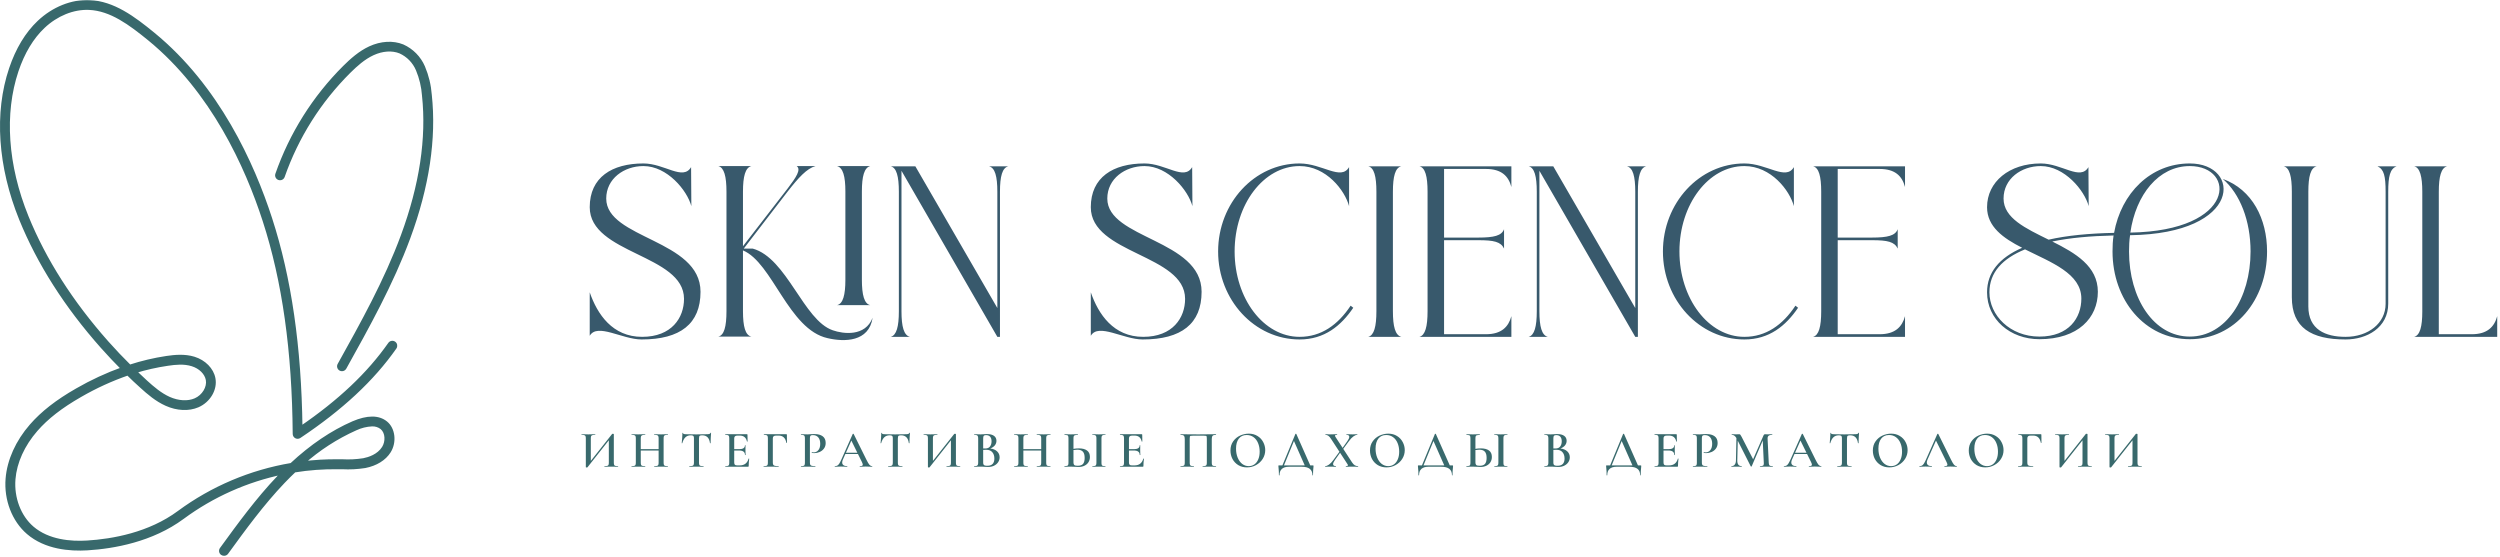 <?xml version="1.0" encoding="UTF-8"?> <svg xmlns="http://www.w3.org/2000/svg" width="1489" height="332" viewBox="0 0 1489 332" fill="none"> <mask id="path-1-outside-1_8_21" maskUnits="userSpaceOnUse" x="-1" y="0" width="238" height="332" fill="black"> <rect fill="white" x="-1" width="238" height="332"></rect> <path d="M133.383 330.028C132.977 330.027 132.581 329.899 132.251 329.664C131.839 329.362 131.564 328.911 131.484 328.409C131.404 327.906 131.526 327.392 131.824 326.979C142.373 312.474 153.274 297.495 165.93 284.217C166.783 283.33 167.635 282.455 168.5 281.581C146.908 286.053 126.545 295.143 108.815 308.222C90.459 321.804 67.803 325.813 52.029 326.785C41.676 327.416 27.156 326.286 16.705 317.297C8.069 309.874 3.307 297.531 4.33 285.067C5.207 274.219 10.262 263.006 18.581 253.482C25.268 245.816 33.917 239.062 45.817 232.247C54.523 227.222 63.662 222.986 73.126 219.588C68.912 215.36 64.807 211.011 60.86 206.577C39.373 182.402 23.1 156.83 12.406 130.565C-0.335 99.089 -2.491 67.249 6.388 40.923C10.298 29.334 15.926 20.004 23.125 13.176C31.748 5.013 42.772 0.603 53.272 1.028C67.499 1.66 79.423 10.528 91.409 20.344C129.754 51.796 150.473 97.461 161.107 130.237C172.605 165.71 178.525 206.504 179.158 254.83C202.301 239.037 219.61 222.637 232.095 204.804C232.388 204.385 232.835 204.099 233.338 204.009C233.842 203.919 234.361 204.032 234.781 204.324C235.201 204.615 235.488 205.061 235.578 205.564C235.668 206.066 235.555 206.584 235.262 207.002C221.961 226.002 203.349 243.35 178.33 260.03C178.04 260.223 177.704 260.335 177.356 260.352C177.008 260.37 176.661 260.293 176.353 260.13C176.046 259.966 175.788 259.723 175.609 259.425C175.429 259.127 175.334 258.786 175.334 258.438C174.956 208.934 169.097 167.387 157.428 131.428C146.965 99.138 126.587 54.177 88.961 23.308C77.499 13.966 66.134 5.487 53.101 4.903C43.612 4.478 33.612 8.548 25.78 15.97C19.044 22.36 13.745 31.168 10.043 42.15C1.516 67.601 3.587 98.494 16.023 129.12C26.523 154.983 42.589 180.143 63.783 204.026C68.095 208.885 72.602 213.623 77.243 218.215C84.395 215.883 91.729 214.144 99.168 213.016C104.187 212.275 110.045 211.74 115.515 213.417C121.678 215.312 126.307 220.025 127.318 225.419C128.536 231.821 124.419 238.782 117.817 241.649C112.36 243.994 105.514 243.678 99.034 240.762C93.273 238.187 88.534 234.105 84.174 230.145C81.454 227.715 78.782 225.201 76.159 222.601C66.304 226.015 56.8 230.364 47.778 235.587C36.267 242.184 27.924 248.671 21.517 256.009C13.745 264.913 9.019 275.337 8.215 285.371C7.314 296.632 11.541 307.748 19.251 314.381C28.752 322.533 42.224 323.541 51.859 322.946C67.109 322.01 88.985 318.159 106.574 305.124C126.36 290.545 149.311 280.819 173.567 276.734C185.48 265.618 197.819 257.296 210.353 251.842C218.879 248.197 225.457 248.197 229.915 251.842C234.373 255.486 235.335 263.237 231.839 268.849C229.026 273.344 223.885 276.515 217.393 277.778C212.904 278.489 208.351 278.726 203.812 278.483H201.144C192.509 278.373 183.881 279.015 175.358 280.402C173.153 282.492 170.961 284.666 168.78 286.95C156.295 300.034 145.467 314.891 134.991 329.311C134.801 329.551 134.556 329.742 134.276 329.867C133.996 329.992 133.69 330.047 133.383 330.028ZM221.547 252.959C218.17 253.122 214.858 253.947 211.802 255.389C200.335 260.529 189.728 267.396 180.352 275.75C187.219 274.885 194.137 274.479 201.059 274.535H203.751C208.02 274.781 212.304 274.57 216.528 273.903C219.671 273.296 225.408 271.546 228.441 266.711C230.634 263.213 230.707 257.576 227.308 254.757C225.66 253.501 223.62 252.864 221.547 252.959ZM80.361 221.264C82.493 223.305 84.649 225.322 86.829 227.339C90.958 231.092 95.441 234.956 100.679 237.312C106.172 239.742 111.885 240.082 116.343 238.163C121.215 236.049 124.431 230.777 123.578 226.172C122.835 222.163 119.254 218.628 114.43 217.146C109.607 215.664 104.613 216.162 99.814 216.879C93.227 217.847 86.725 219.313 80.361 221.264Z"></path> </mask> <path d="M133.383 330.028C132.977 330.027 132.581 329.899 132.251 329.664C131.839 329.362 131.564 328.911 131.484 328.409C131.404 327.906 131.526 327.392 131.824 326.979C142.373 312.474 153.274 297.495 165.93 284.217C166.783 283.33 167.635 282.455 168.5 281.581C146.908 286.053 126.545 295.143 108.815 308.222C90.459 321.804 67.803 325.813 52.029 326.785C41.676 327.416 27.156 326.286 16.705 317.297C8.069 309.874 3.307 297.531 4.33 285.067C5.207 274.219 10.262 263.006 18.581 253.482C25.268 245.816 33.917 239.062 45.817 232.247C54.523 227.222 63.662 222.986 73.126 219.588C68.912 215.36 64.807 211.011 60.86 206.577C39.373 182.402 23.1 156.83 12.406 130.565C-0.335 99.089 -2.491 67.249 6.388 40.923C10.298 29.334 15.926 20.004 23.125 13.176C31.748 5.013 42.772 0.603 53.272 1.028C67.499 1.66 79.423 10.528 91.409 20.344C129.754 51.796 150.473 97.461 161.107 130.237C172.605 165.71 178.525 206.504 179.158 254.83C202.301 239.037 219.61 222.637 232.095 204.804C232.388 204.385 232.835 204.099 233.338 204.009C233.842 203.919 234.361 204.032 234.781 204.324C235.201 204.615 235.488 205.061 235.578 205.564C235.668 206.066 235.555 206.584 235.262 207.002C221.961 226.002 203.349 243.35 178.33 260.03C178.04 260.223 177.704 260.335 177.356 260.352C177.008 260.37 176.661 260.293 176.353 260.13C176.046 259.966 175.788 259.723 175.609 259.425C175.429 259.127 175.334 258.786 175.334 258.438C174.956 208.934 169.097 167.387 157.428 131.428C146.965 99.138 126.587 54.177 88.961 23.308C77.499 13.966 66.134 5.487 53.101 4.903C43.612 4.478 33.612 8.548 25.78 15.97C19.044 22.36 13.745 31.168 10.043 42.15C1.516 67.601 3.587 98.494 16.023 129.12C26.523 154.983 42.589 180.143 63.783 204.026C68.095 208.885 72.602 213.623 77.243 218.215C84.395 215.883 91.729 214.144 99.168 213.016C104.187 212.275 110.045 211.74 115.515 213.417C121.678 215.312 126.307 220.025 127.318 225.419C128.536 231.821 124.419 238.782 117.817 241.649C112.36 243.994 105.514 243.678 99.034 240.762C93.273 238.187 88.534 234.105 84.174 230.145C81.454 227.715 78.782 225.201 76.159 222.601C66.304 226.015 56.8 230.364 47.778 235.587C36.267 242.184 27.924 248.671 21.517 256.009C13.745 264.913 9.019 275.337 8.215 285.371C7.314 296.632 11.541 307.748 19.251 314.381C28.752 322.533 42.224 323.541 51.859 322.946C67.109 322.01 88.985 318.159 106.574 305.124C126.36 290.545 149.311 280.819 173.567 276.734C185.48 265.618 197.819 257.296 210.353 251.842C218.879 248.197 225.457 248.197 229.915 251.842C234.373 255.486 235.335 263.237 231.839 268.849C229.026 273.344 223.885 276.515 217.393 277.778C212.904 278.489 208.351 278.726 203.812 278.483H201.144C192.509 278.373 183.881 279.015 175.358 280.402C173.153 282.492 170.961 284.666 168.78 286.95C156.295 300.034 145.467 314.891 134.991 329.311C134.801 329.551 134.556 329.742 134.276 329.867C133.996 329.992 133.69 330.047 133.383 330.028ZM221.547 252.959C218.17 253.122 214.858 253.947 211.802 255.389C200.335 260.529 189.728 267.396 180.352 275.75C187.219 274.885 194.137 274.479 201.059 274.535H203.751C208.02 274.781 212.304 274.57 216.528 273.903C219.671 273.296 225.408 271.546 228.441 266.711C230.634 263.213 230.707 257.576 227.308 254.757C225.66 253.501 223.62 252.864 221.547 252.959ZM80.361 221.264C82.493 223.305 84.649 225.322 86.829 227.339C90.958 231.092 95.441 234.956 100.679 237.312C106.172 239.742 111.885 240.082 116.343 238.163C121.215 236.049 124.431 230.777 123.578 226.172C122.835 222.163 119.254 218.628 114.43 217.146C109.607 215.664 104.613 216.162 99.814 216.879C93.227 217.847 86.725 219.313 80.361 221.264Z" fill="#38696C"></path> <path d="M133.383 330.028L133.445 329.03L133.416 329.028L133.387 329.028L133.383 330.028ZM132.251 329.664L131.66 330.471L131.67 330.478L132.251 329.664ZM131.824 326.979L131.016 326.391L131.013 326.394L131.824 326.979ZM165.93 284.217L165.209 283.524L165.206 283.527L165.93 284.217ZM168.5 281.581L169.211 282.284L171.538 279.93L168.297 280.602L168.5 281.581ZM108.815 308.222L108.222 307.417L108.22 307.418L108.815 308.222ZM52.029 326.785L52.09 327.783L52.091 327.783L52.029 326.785ZM16.705 317.297L17.358 316.539L17.357 316.538L16.705 317.297ZM4.33 285.067L5.327 285.149L5.327 285.148L4.33 285.067ZM18.581 253.482L19.334 254.14L19.335 254.139L18.581 253.482ZM45.817 232.247L46.314 233.114L46.317 233.113L45.817 232.247ZM73.126 219.588L73.464 220.529L74.946 219.997L73.834 218.882L73.126 219.588ZM60.86 206.577L60.113 207.242L60.113 207.242L60.86 206.577ZM12.406 130.565L11.479 130.941L11.479 130.942L12.406 130.565ZM6.388 40.923L5.441 40.603L5.441 40.603L6.388 40.923ZM23.125 13.176L22.437 12.45L22.436 12.451L23.125 13.176ZM53.272 1.028L53.316 0.029L53.312 0.029L53.272 1.028ZM91.409 20.344L92.043 19.571L92.043 19.57L91.409 20.344ZM161.107 130.237L162.058 129.929L162.058 129.929L161.107 130.237ZM179.158 254.83L178.158 254.843L178.183 256.707L179.722 255.656L179.158 254.83ZM232.095 204.804L232.914 205.377L232.915 205.376L232.095 204.804ZM235.262 207.002L236.081 207.576L236.082 207.575L235.262 207.002ZM178.33 260.03L177.775 259.198L177.774 259.198L178.33 260.03ZM175.334 258.438L176.334 258.437L176.334 258.431L175.334 258.438ZM157.428 131.428L156.477 131.736L156.477 131.737L157.428 131.428ZM88.961 23.308L89.595 22.535L89.593 22.533L88.961 23.308ZM53.101 4.903L53.056 5.902L53.056 5.902L53.101 4.903ZM25.78 15.97L25.092 15.245L25.092 15.245L25.78 15.97ZM10.043 42.15L9.095 41.831L9.094 41.832L10.043 42.15ZM16.023 129.12L16.95 128.744L16.95 128.743L16.023 129.12ZM63.783 204.026L64.531 203.362L64.531 203.362L63.783 204.026ZM77.243 218.215L76.54 218.926L76.973 219.355L77.553 219.166L77.243 218.215ZM99.168 213.016L99.022 212.027L99.018 212.027L99.168 213.016ZM115.515 213.417L115.808 212.461L115.808 212.461L115.515 213.417ZM127.318 225.419L126.335 225.603L126.335 225.606L127.318 225.419ZM117.817 241.649L118.211 242.568L118.215 242.567L117.817 241.649ZM99.034 240.762L99.445 239.851L99.442 239.85L99.034 240.762ZM84.174 230.145L84.846 229.405L84.84 229.399L84.174 230.145ZM76.159 222.601L76.863 221.891L76.42 221.452L75.832 221.656L76.159 222.601ZM47.778 235.587L48.275 236.455L48.279 236.453L47.778 235.587ZM21.517 256.009L20.764 255.351L20.763 255.351L21.517 256.009ZM8.215 285.371L7.219 285.291L7.219 285.291L8.215 285.371ZM19.251 314.381L18.599 315.139L18.6 315.14L19.251 314.381ZM51.859 322.946L51.797 321.948L51.797 321.948L51.859 322.946ZM106.574 305.124L105.981 304.319L105.979 304.321L106.574 305.124ZM173.567 276.734L173.733 277.72L174.03 277.67L174.25 277.465L173.567 276.734ZM210.353 251.842L209.96 250.922L209.954 250.925L210.353 251.842ZM231.839 268.849L232.687 269.38L232.688 269.378L231.839 268.849ZM217.393 277.778L217.55 278.766L217.567 278.763L217.584 278.76L217.393 277.778ZM203.812 278.483L203.865 277.484L203.839 277.483H203.812V278.483ZM201.144 278.483L201.132 279.483H201.144V278.483ZM175.358 280.402L175.197 279.415L174.893 279.465L174.67 279.677L175.358 280.402ZM168.78 286.95L168.057 286.26L168.057 286.26L168.78 286.95ZM134.991 329.311L135.775 329.932L135.788 329.916L135.8 329.899L134.991 329.311ZM221.547 252.959L221.501 251.96L221.499 251.961L221.547 252.959ZM211.802 255.389L212.211 256.302L212.22 256.298L212.229 256.293L211.802 255.389ZM180.352 275.75L179.687 275.003L177.284 277.144L180.477 276.742L180.352 275.75ZM201.059 274.535L201.051 275.535H201.059V274.535ZM203.751 274.535L203.809 273.536L203.78 273.535H203.751V274.535ZM216.528 273.903L216.684 274.891L216.701 274.888L216.718 274.885L216.528 273.903ZM228.441 266.711L229.288 267.243L229.288 267.242L228.441 266.711ZM227.308 254.757L227.947 253.988L227.931 253.974L227.914 253.962L227.308 254.757ZM80.361 221.264L80.068 220.308L78.439 220.808L79.67 221.987L80.361 221.264ZM86.829 227.339L86.15 228.073L86.156 228.079L86.829 227.339ZM100.679 237.312L100.268 238.224L100.274 238.227L100.679 237.312ZM116.343 238.163L116.738 239.081L116.741 239.08L116.343 238.163ZM123.578 226.172L124.561 225.99L124.561 225.99L123.578 226.172ZM99.814 216.879L99.959 217.868L99.961 217.868L99.814 216.879ZM133.387 329.028C133.187 329.027 132.993 328.965 132.831 328.849L131.67 330.478C132.17 330.834 132.767 331.026 133.38 331.028L133.387 329.028ZM132.841 328.857C132.642 328.711 132.51 328.494 132.472 328.252L130.496 328.566C130.618 329.329 131.036 330.014 131.66 330.471L132.841 328.857ZM132.472 328.252C132.433 328.01 132.492 327.763 132.636 327.564L131.013 326.394C130.561 327.021 130.375 327.802 130.496 328.566L132.472 328.252ZM132.633 327.567C143.188 313.053 154.052 298.129 166.654 284.907L165.206 283.527C152.497 296.861 141.558 311.894 131.016 326.391L132.633 327.567ZM166.651 284.91C167.5 284.026 168.35 283.155 169.211 282.284L167.789 280.878C166.921 281.756 166.065 282.634 165.209 283.524L166.651 284.91ZM168.297 280.602C146.564 285.103 126.068 294.252 108.222 307.417L109.409 309.027C127.023 296.033 147.252 287.003 168.703 282.56L168.297 280.602ZM108.22 307.418C90.091 320.832 67.662 324.819 51.968 325.786L52.091 327.783C67.945 326.806 90.828 322.775 109.41 309.026L108.22 307.418ZM51.968 325.786C41.687 326.414 27.504 325.266 17.358 316.539L16.053 318.055C26.809 327.307 41.665 328.419 52.09 327.783L51.968 325.786ZM17.357 316.538C8.989 309.346 4.327 297.328 5.327 285.149L3.333 284.985C2.287 297.735 7.15 310.402 16.054 318.055L17.357 316.538ZM5.327 285.148C6.184 274.546 11.133 263.529 19.334 254.14L17.828 252.824C9.391 262.483 4.23 273.892 3.333 284.987L5.327 285.148ZM19.335 254.139C25.929 246.58 34.48 239.892 46.314 233.114L45.32 231.379C33.354 238.232 24.608 245.052 17.828 252.824L19.335 254.139ZM46.317 233.113C54.971 228.118 64.056 223.907 73.464 220.529L72.788 218.647C63.268 222.065 54.075 226.326 45.317 231.38L46.317 233.113ZM73.834 218.882C69.632 214.667 65.541 210.332 61.607 205.912L60.113 207.242C64.073 211.691 68.191 216.054 72.418 220.294L73.834 218.882ZM61.608 205.913C40.187 181.812 23.978 156.335 13.332 130.188L11.479 130.942C22.222 157.325 38.56 182.993 60.113 207.242L61.608 205.913ZM13.333 130.19C0.66 98.884 -1.451 67.293 7.336 41.243L5.441 40.603C-3.531 67.204 -1.331 99.295 11.479 130.941L13.333 130.19ZM7.336 41.243C11.206 29.772 16.757 20.594 23.813 13.902L22.436 12.451C15.095 19.413 9.391 28.895 5.441 40.603L7.336 41.243ZM23.812 13.903C32.266 5.9 43.034 1.614 53.231 2.027L53.312 0.029C42.51 -0.408 31.231 4.125 22.437 12.45L23.812 13.903ZM53.227 2.027C67.078 2.642 78.761 11.279 90.775 21.118L92.043 19.57C80.085 9.778 67.919 0.678 53.316 0.029L53.227 2.027ZM90.775 21.117C128.904 52.392 149.546 97.845 160.155 130.546L162.058 129.929C151.4 97.078 130.604 51.2 92.043 19.571L90.775 21.117ZM160.155 130.546C171.615 165.9 177.526 206.59 178.158 254.843L180.158 254.817C179.524 206.419 173.595 165.521 162.058 129.929L160.155 130.546ZM179.722 255.656C202.939 239.813 220.344 223.333 232.914 205.377L231.276 204.23C218.876 221.942 201.664 238.262 178.595 254.004L179.722 255.656ZM232.915 205.376C233.056 205.175 233.271 205.037 233.514 204.993L233.163 203.024C232.399 203.161 231.72 203.595 231.275 204.231L232.915 205.376ZM233.514 204.993C233.758 204.95 234.008 205.005 234.211 205.145L235.351 203.502C234.714 203.06 233.927 202.888 233.163 203.024L233.514 204.993ZM234.211 205.145C234.413 205.286 234.55 205.5 234.594 205.74L236.562 205.387C236.425 204.623 235.989 203.945 235.351 203.502L234.211 205.145ZM234.594 205.74C234.637 205.981 234.583 206.229 234.442 206.43L236.082 207.575C236.527 206.938 236.699 206.151 236.562 205.387L234.594 205.74ZM234.443 206.429C221.231 225.302 202.72 242.568 177.775 259.198L178.885 260.862C203.978 244.132 222.691 226.703 236.081 207.576L234.443 206.429ZM177.774 259.198C177.635 259.291 177.473 259.345 177.305 259.354L177.406 261.351C177.935 261.324 178.446 261.155 178.886 260.861L177.774 259.198ZM177.305 259.354C177.137 259.362 176.971 259.325 176.823 259.247L175.884 261.013C176.352 261.261 176.878 261.378 177.406 261.351L177.305 259.354ZM176.823 259.247C176.675 259.168 176.551 259.051 176.465 258.908L174.752 259.941C175.026 260.394 175.417 260.765 175.884 261.013L176.823 259.247ZM176.465 258.908C176.379 258.766 176.334 258.603 176.334 258.437L174.334 258.44C174.334 258.969 174.479 259.488 174.752 259.941L176.465 258.908ZM176.334 258.431C175.955 208.854 170.088 167.2 158.379 131.119L156.477 131.737C168.106 167.574 173.957 209.014 174.334 258.446L176.334 258.431ZM158.379 131.12C147.892 98.755 127.437 53.581 89.595 22.535L88.326 24.081C125.736 54.773 146.038 99.52 156.477 131.736L158.379 131.12ZM89.593 22.533C78.169 13.222 66.558 4.505 53.146 3.904L53.056 5.902C65.71 6.469 76.829 14.71 88.329 24.083L89.593 22.533ZM53.146 3.904C43.346 3.465 33.09 7.665 25.092 15.245L26.468 16.696C34.134 9.431 43.879 5.491 53.056 5.902L53.146 3.904ZM25.092 15.245C18.212 21.771 12.837 30.731 9.095 41.831L10.99 42.47C14.654 31.605 19.876 22.95 26.468 16.696L25.092 15.245ZM9.094 41.832C0.476 67.557 2.591 98.7 15.097 129.496L16.95 128.743C4.582 98.288 2.556 67.645 10.991 42.468L9.094 41.832ZM15.097 129.496C25.645 155.479 41.777 180.734 63.035 204.69L64.531 203.362C43.401 179.551 27.401 154.487 16.95 128.744L15.097 129.496ZM63.035 204.69C67.363 209.566 71.885 214.32 76.54 218.926L77.946 217.504C73.32 212.927 68.828 208.204 64.531 203.362L63.035 204.69ZM77.553 219.166C84.653 216.851 91.933 215.124 99.318 214.004L99.018 212.027C91.524 213.163 84.138 214.915 76.933 217.265L77.553 219.166ZM99.314 214.005C104.315 213.267 109.982 212.767 115.221 214.373L115.808 212.461C110.109 210.714 104.058 211.283 99.022 212.027L99.314 214.005ZM115.221 214.373C121.103 216.181 125.405 220.645 126.335 225.603L128.3 225.235C127.208 219.405 122.253 214.442 115.808 212.461L115.221 214.373ZM126.335 225.606C127.452 231.477 123.663 238.02 117.418 240.732L118.215 242.567C125.174 239.544 129.619 232.166 128.3 225.232L126.335 225.606ZM117.422 240.731C112.272 242.943 105.722 242.675 99.445 239.851L98.624 241.674C105.306 244.681 112.448 245.044 118.211 242.568L117.422 240.731ZM99.442 239.85C93.841 237.346 89.206 233.364 84.846 229.405L83.501 230.885C87.863 234.846 92.704 239.028 98.626 241.675L99.442 239.85ZM84.84 229.399C82.133 226.981 79.474 224.478 76.863 221.891L75.455 223.311C78.09 225.923 80.774 228.449 83.508 230.891L84.84 229.399ZM75.832 221.656C65.917 225.091 56.355 229.466 47.277 234.722L48.279 236.453C57.246 231.261 66.692 226.939 76.486 223.546L75.832 221.656ZM47.281 234.72C35.706 241.353 27.265 247.905 20.764 255.351L22.27 256.666C28.583 249.437 36.828 243.015 48.275 236.455L47.281 234.72ZM20.763 255.351C12.877 264.388 8.043 275.007 7.219 285.291L9.212 285.451C9.996 275.666 14.614 265.439 22.27 256.666L20.763 255.351ZM7.219 285.291C6.295 296.83 10.617 308.273 18.599 315.139L19.903 313.623C12.465 307.224 8.333 296.435 9.212 285.451L7.219 285.291ZM18.6 315.14C28.409 323.556 42.221 324.543 51.92 323.944L51.797 321.948C42.227 322.539 29.095 321.509 19.902 313.622L18.6 315.14ZM51.92 323.944C67.248 323.004 89.353 319.131 107.169 305.928L105.979 304.321C88.617 317.187 66.969 321.017 51.797 321.948L51.92 323.944ZM107.167 305.929C126.827 291.443 149.631 281.779 173.733 277.72L173.401 275.747C148.99 279.859 125.893 289.647 105.981 304.319L107.167 305.929ZM174.25 277.465C186.093 266.413 198.339 258.161 210.752 252.759L209.954 250.925C197.299 256.432 184.867 264.822 172.885 276.002L174.25 277.465ZM210.746 252.761C219.154 249.167 225.262 249.329 229.282 252.616L230.548 251.068C225.652 247.065 218.604 247.227 209.96 250.922L210.746 252.761ZM229.282 252.616C233.286 255.89 234.267 263.06 230.991 268.321L232.688 269.378C236.404 263.413 235.46 255.083 230.548 251.068L229.282 252.616ZM230.992 268.319C228.36 272.522 223.496 275.572 217.202 276.797L217.584 278.76C224.275 277.458 229.691 274.166 232.687 269.38L230.992 268.319ZM217.237 276.791C212.817 277.491 208.334 277.723 203.865 277.484L203.758 279.481C208.368 279.728 212.991 279.488 217.55 278.766L217.237 276.791ZM203.812 277.483H201.144V279.483H203.812V277.483ZM201.157 277.483C192.464 277.372 183.778 278.019 175.197 279.415L175.519 281.389C183.984 280.012 192.555 279.374 201.132 279.483L201.157 277.483ZM174.67 279.677C172.454 281.777 170.25 283.963 168.057 286.26L169.504 287.641C171.672 285.37 173.852 283.207 176.046 281.128L174.67 279.677ZM168.057 286.26C155.518 299.4 144.652 314.312 134.182 328.724L135.8 329.899C146.282 315.471 157.072 300.668 169.504 287.641L168.057 286.26ZM134.207 328.69C134.118 328.804 134.001 328.894 133.869 328.953L134.683 330.78C135.11 330.59 135.485 330.299 135.775 329.932L134.207 328.69ZM133.869 328.953C133.736 329.013 133.59 329.039 133.445 329.03L133.322 331.026C133.789 331.055 134.256 330.971 134.683 330.78L133.869 328.953ZM221.499 251.961C217.991 252.129 214.551 252.987 211.376 254.485L212.229 256.293C215.166 254.908 218.349 254.114 221.595 253.958L221.499 251.961ZM211.393 254.476C199.833 259.658 189.139 266.581 179.687 275.003L181.017 276.496C190.316 268.211 200.837 261.399 212.211 256.302L211.393 254.476ZM180.477 276.742C187.3 275.883 194.174 275.479 201.051 275.535L201.067 273.535C194.101 273.479 187.139 273.887 180.227 274.757L180.477 276.742ZM201.059 275.535H203.751V273.535H201.059V275.535ZM203.693 275.533C208.034 275.784 212.389 275.568 216.684 274.891L216.373 272.915C212.219 273.571 208.007 273.779 203.809 273.536L203.693 275.533ZM216.718 274.885C219.917 274.267 226.022 272.45 229.288 267.243L227.594 266.18C224.794 270.643 219.425 272.325 216.339 272.921L216.718 274.885ZM229.288 267.242C230.501 265.307 231.114 262.814 230.969 260.419C230.825 258.02 229.911 255.617 227.947 253.988L226.67 255.527C228.104 256.716 228.853 258.54 228.973 260.539C229.094 262.542 228.573 264.617 227.594 266.18L229.288 267.242ZM227.914 253.962C226.079 252.563 223.808 251.854 221.501 251.96L221.593 253.958C223.431 253.874 225.24 254.438 226.702 255.553L227.914 253.962ZM79.67 221.987C81.807 224.033 83.967 226.054 86.15 228.073L87.508 226.604C85.331 224.59 83.179 222.578 81.053 220.542L79.67 221.987ZM86.156 228.079C90.284 231.83 94.87 235.795 100.268 238.224L101.089 236.4C96.012 234.116 91.633 230.354 87.502 226.599L86.156 228.079ZM100.274 238.227C105.951 240.738 111.961 241.138 116.738 239.081L115.947 237.244C111.809 239.026 106.393 238.746 101.083 236.398L100.274 238.227ZM116.741 239.08C121.951 236.82 125.515 231.142 124.561 225.99L122.595 226.354C123.346 230.411 120.479 235.278 115.945 237.245L116.741 239.08ZM124.561 225.99C123.733 221.522 119.803 217.751 114.724 216.19L114.137 218.102C118.705 219.506 121.937 222.805 122.595 226.355L124.561 225.99ZM114.724 216.19C109.666 214.636 104.473 215.172 99.666 215.89L99.961 217.868C104.752 217.152 109.548 216.692 114.137 218.102L114.724 216.19ZM99.668 215.89C93.032 216.865 86.48 218.342 80.068 220.308L80.654 222.221C86.969 220.284 93.423 218.829 99.959 217.868L99.668 215.89Z" fill="#38696C" mask="url(#path-1-outside-1_8_21)"></path> <path d="M203.673 220.586H203.676C204.108 220.588 204.533 220.473 204.906 220.255C205.279 220.037 205.587 219.722 205.796 219.345C219.569 194.616 233.816 168.999 243.856 141.854L243.387 141.681L243.856 141.854C255.154 111.298 259.484 82.564 256.674 56.464C256.244 50.696 254.873 45.036 252.617 39.708L252.616 39.705C250.168 34.026 245.674 29.469 240.022 26.934L240.014 26.93L240.006 26.927C234.082 24.521 226.86 24.957 220.119 28.066L220.119 28.066C214.005 30.899 208.923 35.508 204.8 39.596L204.799 39.597C186.681 57.641 172.898 79.544 164.484 103.662L164.484 103.662L164.482 103.668C164.381 103.97 164.34 104.289 164.363 104.606C164.386 104.923 164.471 105.233 164.613 105.517C164.756 105.802 164.953 106.055 165.194 106.264C165.435 106.472 165.714 106.631 166.016 106.731C166.318 106.831 166.637 106.872 166.955 106.849C167.272 106.826 167.582 106.742 167.867 106.6C168.152 106.458 168.406 106.261 168.615 106.021C168.823 105.782 168.982 105.504 169.083 105.204C177.284 81.775 190.703 60.505 208.33 42.991L208.33 42.99C212.211 39.132 216.872 34.911 222.268 32.424L222.269 32.423C227.833 29.846 233.637 29.484 238.206 31.359C242.725 33.434 246.3 37.124 248.224 41.699C250.25 46.552 251.471 51.701 251.841 56.945L251.841 56.954L251.842 56.964C254.561 82.284 250.352 110.244 239.276 140.208L239.276 140.208C229.401 166.989 215.254 192.406 201.548 217.024L201.544 217.032C201.246 217.59 201.178 218.242 201.356 218.849C201.534 219.456 201.943 219.969 202.495 220.279L202.501 220.282C202.861 220.478 203.264 220.582 203.673 220.586Z" fill="#38696C" stroke="#38696C"></path> <path d="M368.105 277.628C368.167 277.628 368.198 277.69 368.198 277.814C368.198 277.938 368.167 278 368.105 278C367.403 278 366.845 277.99 366.431 277.969L364.106 277.938L361.502 277.969C361.13 277.99 360.634 278 360.014 278C359.952 278 359.921 277.938 359.921 277.814C359.921 277.69 359.952 277.628 360.014 277.628C360.8 277.628 361.368 277.576 361.719 277.473C362.071 277.37 362.308 277.173 362.432 276.884C362.556 276.595 362.618 276.13 362.618 275.489V262.252L349.908 278.31C349.846 278.393 349.702 278.434 349.474 278.434C349.102 278.434 348.916 278.362 348.916 278.217V261.136C348.916 260.516 348.854 260.061 348.73 259.772C348.606 259.483 348.369 259.286 348.017 259.183C347.687 259.059 347.149 258.997 346.405 258.997C346.343 258.997 346.312 258.935 346.312 258.811C346.312 258.687 346.343 258.625 346.405 258.625L348.079 258.656C349.071 258.697 349.846 258.718 350.404 258.718C351.148 258.718 352.016 258.697 353.008 258.656L354.496 258.625C354.558 258.625 354.589 258.687 354.589 258.811C354.589 258.935 354.558 258.997 354.496 258.997C353.711 258.997 353.143 259.059 352.791 259.183C352.44 259.286 352.202 259.483 352.078 259.772C351.954 260.061 351.892 260.516 351.892 261.136V274.497L364.602 258.439C364.664 258.377 364.809 258.346 365.036 258.346C365.181 258.346 365.305 258.367 365.408 258.408C365.532 258.449 365.594 258.501 365.594 258.563V275.489C365.594 276.109 365.656 276.574 365.78 276.884C365.904 277.173 366.132 277.37 366.462 277.473C366.814 277.576 367.361 277.628 368.105 277.628ZM397.761 277.628C397.823 277.628 397.854 277.69 397.854 277.814C397.854 277.938 397.823 278 397.761 278C397.058 278 396.49 277.99 396.056 277.969L393.793 277.938L391.158 277.969C390.786 277.99 390.29 278 389.67 278C389.608 278 389.577 277.938 389.577 277.814C389.577 277.69 389.608 277.628 389.67 277.628C390.455 277.628 391.023 277.576 391.375 277.473C391.726 277.37 391.964 277.173 392.088 276.884C392.212 276.595 392.274 276.13 392.274 275.489V268.328H381.641V275.489C381.641 276.109 381.703 276.574 381.827 276.884C381.951 277.173 382.188 277.37 382.54 277.473C382.912 277.576 383.49 277.628 384.276 277.628C384.317 277.628 384.338 277.69 384.338 277.814C384.338 277.938 384.317 278 384.276 278C383.573 278 383.025 277.99 382.633 277.969L380.06 277.938L377.797 277.969C377.404 277.99 376.856 278 376.154 278C376.112 278 376.092 277.938 376.092 277.814C376.092 277.69 376.112 277.628 376.154 277.628C376.898 277.628 377.445 277.576 377.797 277.473C378.148 277.37 378.386 277.173 378.51 276.884C378.634 276.574 378.696 276.109 378.696 275.489V261.136C378.696 260.516 378.634 260.061 378.51 259.772C378.386 259.483 378.148 259.286 377.797 259.183C377.445 259.059 376.908 258.997 376.185 258.997C376.143 258.997 376.123 258.935 376.123 258.811C376.123 258.687 376.143 258.625 376.185 258.625L377.828 258.656C378.778 258.697 379.522 258.718 380.06 258.718C380.783 258.718 381.641 258.697 382.633 258.656L384.276 258.625C384.317 258.625 384.338 258.687 384.338 258.811C384.338 258.935 384.317 258.997 384.276 258.997C383.511 258.997 382.943 259.059 382.571 259.183C382.219 259.307 381.971 259.524 381.827 259.834C381.703 260.123 381.641 260.578 381.641 261.198V267.522H392.274V261.198C392.274 260.578 392.212 260.123 392.088 259.834C391.964 259.524 391.716 259.307 391.344 259.183C390.992 259.059 390.434 258.997 389.67 258.997C389.608 258.997 389.577 258.935 389.577 258.811C389.577 258.687 389.608 258.625 389.67 258.625L391.158 258.656C392.15 258.697 393.028 258.718 393.793 258.718C394.351 258.718 395.105 258.697 396.056 258.656L397.761 258.625C397.823 258.625 397.854 258.687 397.854 258.811C397.854 258.935 397.823 258.997 397.761 258.997C397.017 258.997 396.469 259.059 396.118 259.183C395.787 259.286 395.56 259.483 395.436 259.772C395.312 260.061 395.25 260.516 395.25 261.136V275.489C395.25 276.109 395.312 276.574 395.436 276.884C395.56 277.173 395.787 277.37 396.118 277.473C396.469 277.576 397.017 277.628 397.761 277.628ZM411.361 259.276C410.1 259.276 409.057 259.669 408.23 260.454C407.424 261.219 406.804 262.386 406.37 263.957C406.37 263.998 406.308 264.019 406.184 264.019C406.081 264.019 406.029 263.988 406.029 263.926C406.112 263.12 406.205 262.087 406.308 260.826C406.411 259.545 406.463 258.584 406.463 257.943C406.463 257.84 406.515 257.788 406.618 257.788C406.742 257.788 406.804 257.84 406.804 257.943C406.804 258.398 407.383 258.625 408.54 258.625C410.317 258.687 412.394 258.718 414.771 258.718C415.99 258.718 417.282 258.697 418.646 258.656L420.754 258.625C421.539 258.625 422.108 258.573 422.459 258.47C422.831 258.367 423.069 258.16 423.172 257.85C423.193 257.767 423.255 257.726 423.358 257.726C423.461 257.726 423.513 257.767 423.513 257.85C423.451 258.491 423.389 259.462 423.327 260.764C423.265 262.066 423.234 263.12 423.234 263.926C423.234 263.988 423.172 264.019 423.048 264.019C422.945 264.019 422.883 263.988 422.862 263.926C422.655 262.335 422.17 261.167 421.405 260.423C420.64 259.658 419.607 259.276 418.305 259.276C417.726 259.276 417.292 259.328 417.003 259.431C416.734 259.534 416.548 259.72 416.445 259.989C416.362 260.237 416.321 260.64 416.321 261.198V275.489C416.321 276.13 416.383 276.595 416.507 276.884C416.631 277.173 416.879 277.37 417.251 277.473C417.623 277.576 418.212 277.628 419.018 277.628C419.08 277.628 419.111 277.69 419.111 277.814C419.111 277.938 419.08 278 419.018 278C418.295 278 417.726 277.99 417.313 277.969L414.771 277.938L412.353 277.969C411.919 277.99 411.32 278 410.555 278C410.514 278 410.493 277.938 410.493 277.814C410.493 277.69 410.514 277.628 410.555 277.628C411.361 277.628 411.95 277.576 412.322 277.473C412.715 277.37 412.973 277.173 413.097 276.884C413.242 276.574 413.314 276.109 413.314 275.489V261.136C413.314 260.599 413.262 260.206 413.159 259.958C413.056 259.71 412.87 259.534 412.601 259.431C412.332 259.328 411.919 259.276 411.361 259.276ZM445.853 273.164C445.853 273.123 445.895 273.102 445.977 273.102C446.039 273.102 446.091 273.123 446.132 273.164C446.194 273.185 446.225 273.205 446.225 273.226C446.019 274.797 445.915 276.233 445.915 277.535C445.915 277.7 445.884 277.824 445.822 277.907C445.76 277.969 445.636 278 445.45 278H431.996C431.934 278 431.903 277.938 431.903 277.814C431.903 277.69 431.934 277.628 431.996 277.628C432.699 277.628 433.205 277.576 433.515 277.473C433.846 277.37 434.063 277.173 434.166 276.884C434.29 276.574 434.352 276.109 434.352 275.489V261.136C434.352 260.516 434.29 260.061 434.166 259.772C434.063 259.483 433.846 259.286 433.515 259.183C433.185 259.059 432.678 258.997 431.996 258.997C431.934 258.997 431.903 258.935 431.903 258.811C431.903 258.687 431.934 258.625 431.996 258.625H444.892C445.099 258.625 445.202 258.718 445.202 258.904L445.264 262.934C445.264 262.975 445.202 263.006 445.078 263.027C444.975 263.048 444.913 263.027 444.892 262.965C444.396 260.609 442.96 259.431 440.583 259.431H439.343C438.599 259.431 438.072 259.565 437.762 259.834C437.452 260.103 437.297 260.557 437.297 261.198V267.522H440.273C442.547 267.522 443.683 266.757 443.683 265.228C443.683 265.166 443.735 265.135 443.838 265.135C443.962 265.135 444.024 265.166 444.024 265.228L443.993 267.925L444.024 269.382C444.066 270.043 444.086 270.581 444.086 270.994C444.086 271.035 444.024 271.056 443.9 271.056C443.776 271.056 443.714 271.035 443.714 270.994C443.714 269.217 442.557 268.328 440.242 268.328H437.297V275.365C437.297 276.047 437.421 276.522 437.669 276.791C437.938 277.06 438.403 277.194 439.064 277.194H440.583C443.353 277.194 445.109 275.851 445.853 273.164ZM454.839 278C454.777 278 454.746 277.938 454.746 277.814C454.746 277.69 454.777 277.628 454.839 277.628C455.583 277.628 456.121 277.576 456.451 277.473C456.803 277.37 457.04 277.173 457.164 276.884C457.288 276.574 457.35 276.109 457.35 275.489V261.136C457.35 260.516 457.288 260.061 457.164 259.772C457.061 259.483 456.844 259.286 456.513 259.183C456.183 259.059 455.676 258.997 454.994 258.997C454.932 258.997 454.901 258.935 454.901 258.811C454.901 258.687 454.932 258.625 454.994 258.625H468.355C468.562 258.625 468.665 258.718 468.665 258.904L468.727 263.709C468.727 263.771 468.665 263.812 468.541 263.833C468.438 263.833 468.376 263.802 468.355 263.74C467.839 260.867 466.309 259.431 463.767 259.431H462.341C461.597 259.431 461.07 259.565 460.76 259.834C460.45 260.103 460.295 260.547 460.295 261.167V275.365C460.295 276.026 460.378 276.512 460.543 276.822C460.709 277.111 461.029 277.318 461.504 277.442C462 277.566 462.755 277.628 463.767 277.628C463.809 277.628 463.829 277.69 463.829 277.814C463.829 277.938 463.809 278 463.767 278C462.92 278 462.259 277.99 461.783 277.969L458.745 277.938L456.482 277.969C456.09 277.99 455.542 278 454.839 278ZM482.382 275.365C482.382 276.026 482.454 276.512 482.599 276.822C482.764 277.111 483.064 277.318 483.498 277.442C483.952 277.566 484.655 277.628 485.606 277.628C485.668 277.628 485.699 277.69 485.699 277.814C485.699 277.938 485.668 278 485.606 278C484.758 278 484.097 277.99 483.622 277.969L480.925 277.938L478.693 277.969C478.3 277.99 477.763 278 477.081 278C477.019 278 476.988 277.938 476.988 277.814C476.988 277.69 477.019 277.628 477.081 277.628C477.783 277.628 478.29 277.576 478.6 277.473C478.91 277.37 479.116 277.173 479.22 276.884C479.344 276.595 479.406 276.13 479.406 275.489V261.136C479.406 260.516 479.344 260.061 479.22 259.772C479.116 259.483 478.899 259.286 478.569 259.183C478.259 259.059 477.763 258.997 477.081 258.997C477.019 258.997 476.988 258.935 476.988 258.811C476.988 258.687 477.019 258.625 477.081 258.625L478.693 258.656C479.602 258.697 480.336 258.718 480.894 258.718C481.369 258.718 481.948 258.687 482.63 258.625C482.878 258.604 483.208 258.584 483.622 258.563C484.056 258.542 484.562 258.532 485.141 258.532C487.187 258.532 488.799 258.966 489.977 259.834C491.175 260.702 491.775 262.035 491.775 263.833C491.775 265.135 491.434 266.241 490.752 267.15C490.09 268.059 489.233 268.741 488.179 269.196C487.145 269.651 486.081 269.878 484.986 269.878C484.407 269.878 483.921 269.826 483.529 269.723C483.467 269.723 483.436 269.671 483.436 269.568C483.436 269.506 483.446 269.444 483.467 269.382C483.508 269.32 483.549 269.299 483.591 269.32C483.921 269.403 484.283 269.444 484.676 269.444C485.75 269.444 486.66 269 487.404 268.111C488.148 267.222 488.52 265.951 488.52 264.298C488.52 262.665 488.137 261.405 487.373 260.516C486.608 259.607 485.554 259.152 484.211 259.152C483.715 259.152 483.332 259.204 483.064 259.307C482.816 259.41 482.64 259.607 482.537 259.896C482.433 260.165 482.382 260.599 482.382 261.198V275.365ZM519.398 277.628C519.502 277.628 519.553 277.69 519.553 277.814C519.553 277.938 519.502 278 519.398 278C519.006 278 518.375 277.979 517.507 277.938C516.639 277.897 516.009 277.876 515.616 277.876C515.1 277.876 514.49 277.897 513.787 277.938C513.085 277.979 512.537 278 512.144 278C512.062 278 512.02 277.938 512.02 277.814C512.02 277.69 512.062 277.628 512.144 277.628C512.744 277.628 513.178 277.566 513.446 277.442C513.736 277.297 513.88 277.07 513.88 276.76C513.88 276.45 513.705 275.923 513.353 275.179L510.997 270.405H503.495L502.007 273.753C501.739 274.373 501.604 274.931 501.604 275.427C501.604 276.15 501.863 276.698 502.379 277.07C502.896 277.442 503.619 277.628 504.549 277.628C504.653 277.628 504.704 277.69 504.704 277.814C504.704 277.938 504.653 278 504.549 278C504.177 278 503.64 277.979 502.937 277.938C502.152 277.897 501.47 277.876 500.891 277.876C500.333 277.876 499.682 277.897 498.938 277.938C498.277 277.979 497.729 278 497.295 278C497.192 278 497.14 277.938 497.14 277.814C497.14 277.69 497.192 277.628 497.295 277.628C497.874 277.628 498.36 277.514 498.752 277.287C499.145 277.06 499.527 276.657 499.899 276.078C500.271 275.479 500.716 274.6 501.232 273.443L507.897 258.439C507.939 258.377 508.032 258.346 508.176 258.346C508.321 258.346 508.404 258.377 508.424 258.439L516.019 273.753C516.743 275.241 517.342 276.264 517.817 276.822C518.313 277.359 518.84 277.628 519.398 277.628ZM503.836 269.63H510.625L507.06 262.407L503.836 269.63ZM529.803 259.276C528.542 259.276 527.499 259.669 526.672 260.454C525.866 261.219 525.246 262.386 524.812 263.957C524.812 263.998 524.75 264.019 524.626 264.019C524.523 264.019 524.471 263.988 524.471 263.926C524.554 263.12 524.647 262.087 524.75 260.826C524.853 259.545 524.905 258.584 524.905 257.943C524.905 257.84 524.957 257.788 525.06 257.788C525.184 257.788 525.246 257.84 525.246 257.943C525.246 258.398 525.825 258.625 526.982 258.625C528.759 258.687 530.836 258.718 533.213 258.718C534.432 258.718 535.724 258.697 537.088 258.656L539.196 258.625C539.981 258.625 540.55 258.573 540.901 258.47C541.273 258.367 541.511 258.16 541.614 257.85C541.635 257.767 541.697 257.726 541.8 257.726C541.903 257.726 541.955 257.767 541.955 257.85C541.893 258.491 541.831 259.462 541.769 260.764C541.707 262.066 541.676 263.12 541.676 263.926C541.676 263.988 541.614 264.019 541.49 264.019C541.387 264.019 541.325 263.988 541.304 263.926C541.097 262.335 540.612 261.167 539.847 260.423C539.082 259.658 538.049 259.276 536.747 259.276C536.168 259.276 535.734 259.328 535.445 259.431C535.176 259.534 534.99 259.72 534.887 259.989C534.804 260.237 534.763 260.64 534.763 261.198V275.489C534.763 276.13 534.825 276.595 534.949 276.884C535.073 277.173 535.321 277.37 535.693 277.473C536.065 277.576 536.654 277.628 537.46 277.628C537.522 277.628 537.553 277.69 537.553 277.814C537.553 277.938 537.522 278 537.46 278C536.737 278 536.168 277.99 535.755 277.969L533.213 277.938L530.795 277.969C530.361 277.99 529.762 278 528.997 278C528.956 278 528.935 277.938 528.935 277.814C528.935 277.69 528.956 277.628 528.997 277.628C529.803 277.628 530.392 277.576 530.764 277.473C531.157 277.37 531.415 277.173 531.539 276.884C531.684 276.574 531.756 276.109 531.756 275.489V261.136C531.756 260.599 531.704 260.206 531.601 259.958C531.498 259.71 531.312 259.534 531.043 259.431C530.774 259.328 530.361 259.276 529.803 259.276ZM571.859 277.628C571.921 277.628 571.952 277.69 571.952 277.814C571.952 277.938 571.921 278 571.859 278C571.156 278 570.598 277.99 570.185 277.969L567.86 277.938L565.256 277.969C564.884 277.99 564.388 278 563.768 278C563.706 278 563.675 277.938 563.675 277.814C563.675 277.69 563.706 277.628 563.768 277.628C564.553 277.628 565.122 277.576 565.473 277.473C565.824 277.37 566.062 277.173 566.186 276.884C566.31 276.595 566.372 276.13 566.372 275.489V262.252L553.662 278.31C553.6 278.393 553.455 278.434 553.228 278.434C552.856 278.434 552.67 278.362 552.67 278.217V261.136C552.67 260.516 552.608 260.061 552.484 259.772C552.36 259.483 552.122 259.286 551.771 259.183C551.44 259.059 550.903 258.997 550.159 258.997C550.097 258.997 550.066 258.935 550.066 258.811C550.066 258.687 550.097 258.625 550.159 258.625L551.833 258.656C552.825 258.697 553.6 258.718 554.158 258.718C554.902 258.718 555.77 258.697 556.762 258.656L558.25 258.625C558.312 258.625 558.343 258.687 558.343 258.811C558.343 258.935 558.312 258.997 558.25 258.997C557.465 258.997 556.896 259.059 556.545 259.183C556.194 259.286 555.956 259.483 555.832 259.772C555.708 260.061 555.646 260.516 555.646 261.136V274.497L568.356 258.439C568.418 258.377 568.563 258.346 568.79 258.346C568.935 258.346 569.059 258.367 569.162 258.408C569.286 258.449 569.348 258.501 569.348 258.563V275.489C569.348 276.109 569.41 276.574 569.534 276.884C569.658 277.173 569.885 277.37 570.216 277.473C570.567 277.576 571.115 277.628 571.859 277.628ZM589.796 267.119C591.491 267.305 592.845 267.873 593.857 268.824C594.87 269.775 595.376 270.953 595.376 272.358C595.376 273.433 595.077 274.414 594.477 275.303C593.899 276.171 593.082 276.863 592.028 277.38C590.995 277.876 589.838 278.124 588.556 278.124C587.957 278.124 587.265 278.093 586.479 278.031C586.211 278.01 585.87 277.99 585.456 277.969C585.043 277.948 584.578 277.938 584.061 277.938L581.829 277.969C581.437 277.99 580.899 278 580.217 278C580.155 278 580.124 277.938 580.124 277.814C580.124 277.69 580.155 277.628 580.217 277.628C580.879 277.628 581.375 277.576 581.705 277.473C582.036 277.349 582.263 277.142 582.387 276.853C582.532 276.564 582.604 276.109 582.604 275.489V261.136C582.604 260.537 582.532 260.092 582.387 259.803C582.263 259.493 582.036 259.286 581.705 259.183C581.395 259.059 580.91 258.997 580.248 258.997C580.207 258.997 580.186 258.935 580.186 258.811C580.186 258.687 580.207 258.625 580.248 258.625L581.86 258.656C582.77 258.697 583.503 258.718 584.061 258.718C584.64 258.718 585.25 258.687 585.89 258.625C586.118 258.604 586.386 258.584 586.696 258.563C587.027 258.542 587.399 258.532 587.812 258.532C589.652 258.532 591.057 258.883 592.028 259.586C593 260.289 593.485 261.281 593.485 262.562C593.485 263.554 593.165 264.453 592.524 265.259C591.884 266.044 590.974 266.664 589.796 267.119ZM587.285 259.152C586.624 259.152 586.169 259.286 585.921 259.555C585.694 259.824 585.58 260.371 585.58 261.198V267.088L586.882 267.119C588.102 267.119 589.021 266.726 589.641 265.941C590.261 265.135 590.571 264.102 590.571 262.841C590.571 261.663 590.292 260.754 589.734 260.113C589.176 259.472 588.36 259.152 587.285 259.152ZM588.06 277.411C590.85 277.411 592.245 275.975 592.245 273.102C592.245 271.531 591.832 270.271 591.005 269.32C590.199 268.369 589.011 267.894 587.44 267.894C586.696 267.894 586.076 267.915 585.58 267.956V275.489C585.58 275.964 585.642 276.336 585.766 276.605C585.89 276.874 586.128 277.08 586.479 277.225C586.831 277.349 587.358 277.411 588.06 277.411ZM625.633 277.628C625.695 277.628 625.726 277.69 625.726 277.814C625.726 277.938 625.695 278 625.633 278C624.93 278 624.362 277.99 623.928 277.969L621.665 277.938L619.03 277.969C618.658 277.99 618.162 278 617.542 278C617.48 278 617.449 277.938 617.449 277.814C617.449 277.69 617.48 277.628 617.542 277.628C618.327 277.628 618.895 277.576 619.247 277.473C619.598 277.37 619.836 277.173 619.96 276.884C620.084 276.595 620.146 276.13 620.146 275.489V268.328H609.513V275.489C609.513 276.109 609.575 276.574 609.699 276.884C609.823 277.173 610.06 277.37 610.412 277.473C610.784 277.576 611.362 277.628 612.148 277.628C612.189 277.628 612.21 277.69 612.21 277.814C612.21 277.938 612.189 278 612.148 278C611.445 278 610.897 277.99 610.505 277.969L607.932 277.938L605.669 277.969C605.276 277.99 604.728 278 604.026 278C603.984 278 603.964 277.938 603.964 277.814C603.964 277.69 603.984 277.628 604.026 277.628C604.77 277.628 605.317 277.576 605.669 277.473C606.02 277.37 606.258 277.173 606.382 276.884C606.506 276.574 606.568 276.109 606.568 275.489V261.136C606.568 260.516 606.506 260.061 606.382 259.772C606.258 259.483 606.02 259.286 605.669 259.183C605.317 259.059 604.78 258.997 604.057 258.997C604.015 258.997 603.995 258.935 603.995 258.811C603.995 258.687 604.015 258.625 604.057 258.625L605.7 258.656C606.65 258.697 607.394 258.718 607.932 258.718C608.655 258.718 609.513 258.697 610.505 258.656L612.148 258.625C612.189 258.625 612.21 258.687 612.21 258.811C612.21 258.935 612.189 258.997 612.148 258.997C611.383 258.997 610.815 259.059 610.443 259.183C610.091 259.307 609.843 259.524 609.699 259.834C609.575 260.123 609.513 260.578 609.513 261.198V267.522H620.146V261.198C620.146 260.578 620.084 260.123 619.96 259.834C619.836 259.524 619.588 259.307 619.216 259.183C618.864 259.059 618.306 258.997 617.542 258.997C617.48 258.997 617.449 258.935 617.449 258.811C617.449 258.687 617.48 258.625 617.542 258.625L619.03 258.656C620.022 258.697 620.9 258.718 621.665 258.718C622.223 258.718 622.977 258.697 623.928 258.656L625.633 258.625C625.695 258.625 625.726 258.687 625.726 258.811C625.726 258.935 625.695 258.997 625.633 258.997C624.889 258.997 624.341 259.059 623.99 259.183C623.659 259.286 623.432 259.483 623.308 259.772C623.184 260.061 623.122 260.516 623.122 261.136V275.489C623.122 276.109 623.184 276.574 623.308 276.884C623.432 277.173 623.659 277.37 623.99 277.473C624.341 277.576 624.889 277.628 625.633 277.628ZM642.581 267.057C644.689 267.057 646.311 267.481 647.448 268.328C648.585 269.155 649.153 270.426 649.153 272.141C649.153 273.34 648.864 274.394 648.285 275.303C647.727 276.192 646.931 276.884 645.898 277.38C644.885 277.876 643.718 278.124 642.395 278.124C641.878 278.124 641.248 278.093 640.504 278.031C638.768 277.969 637.838 277.938 637.714 277.938L635.73 277.969C635.317 277.99 634.738 278 633.994 278C633.932 278 633.901 277.938 633.901 277.814C633.901 277.69 633.932 277.628 633.994 277.628C634.717 277.607 635.234 277.556 635.544 277.473C635.854 277.37 636.071 277.184 636.195 276.915C636.319 276.626 636.381 276.15 636.381 275.489V261.136C636.381 260.475 636.319 260.01 636.195 259.741C636.092 259.452 635.885 259.266 635.575 259.183C635.265 259.1 634.748 259.038 634.025 258.997C633.984 258.997 633.963 258.935 633.963 258.811C633.963 258.687 633.984 258.625 634.025 258.625L635.544 258.656C636.453 258.697 637.218 258.718 637.838 258.718C638.479 258.718 639.295 258.697 640.287 258.656L641.961 258.625C642.023 258.625 642.054 258.687 642.054 258.811C642.054 258.935 642.023 258.997 641.961 258.997C641.176 259.038 640.607 259.111 640.256 259.214C639.925 259.297 639.688 259.483 639.543 259.772C639.419 260.061 639.357 260.537 639.357 261.198V267.336C640.432 267.15 641.506 267.057 642.581 267.057ZM658.36 277.628C658.422 277.628 658.453 277.69 658.453 277.814C658.453 277.938 658.422 278 658.36 278C657.699 278 657.172 277.99 656.779 277.969L654.485 277.938L652.253 277.969C651.86 277.99 651.323 278 650.641 278C650.579 278 650.548 277.938 650.548 277.814C650.548 277.69 650.579 277.628 650.641 277.628C651.344 277.628 651.85 277.576 652.16 277.473C652.491 277.37 652.718 277.173 652.842 276.884C652.966 276.574 653.028 276.109 653.028 275.489V261.136C653.028 260.516 652.966 260.061 652.842 259.772C652.718 259.483 652.491 259.286 652.16 259.183C651.85 259.059 651.344 258.997 650.641 258.997C650.579 258.997 650.548 258.935 650.548 258.811C650.548 258.687 650.579 258.625 650.641 258.625L652.253 258.656C653.162 258.697 653.906 258.718 654.485 258.718C655.126 258.718 655.901 258.697 656.81 258.656L658.36 258.625C658.422 258.625 658.453 258.687 658.453 258.811C658.453 258.935 658.422 258.997 658.36 258.997C657.678 258.997 657.172 259.059 656.841 259.183C656.531 259.307 656.314 259.524 656.19 259.834C656.087 260.123 656.035 260.578 656.035 261.198V275.489C656.035 276.13 656.087 276.595 656.19 276.884C656.293 277.173 656.5 277.37 656.81 277.473C657.141 277.576 657.657 277.628 658.36 277.628ZM641.837 277.411C643.346 277.411 644.42 277.039 645.061 276.295C645.702 275.53 646.022 274.342 646.022 272.73C646.022 271.015 645.671 269.775 644.968 269.01C644.265 268.225 643.149 267.832 641.62 267.832C641.062 267.832 640.308 267.904 639.357 268.049V275.489C639.357 276.15 639.512 276.636 639.822 276.946C640.153 277.256 640.824 277.411 641.837 277.411ZM680.96 273.164C680.96 273.123 681.002 273.102 681.084 273.102C681.146 273.102 681.198 273.123 681.239 273.164C681.301 273.185 681.332 273.205 681.332 273.226C681.126 274.797 681.022 276.233 681.022 277.535C681.022 277.7 680.991 277.824 680.929 277.907C680.867 277.969 680.743 278 680.557 278H667.103C667.041 278 667.01 277.938 667.01 277.814C667.01 277.69 667.041 277.628 667.103 277.628C667.806 277.628 668.312 277.576 668.622 277.473C668.953 277.37 669.17 277.173 669.273 276.884C669.397 276.574 669.459 276.109 669.459 275.489V261.136C669.459 260.516 669.397 260.061 669.273 259.772C669.17 259.483 668.953 259.286 668.622 259.183C668.292 259.059 667.785 258.997 667.103 258.997C667.041 258.997 667.01 258.935 667.01 258.811C667.01 258.687 667.041 258.625 667.103 258.625H679.999C680.206 258.625 680.309 258.718 680.309 258.904L680.371 262.934C680.371 262.975 680.309 263.006 680.185 263.027C680.082 263.048 680.02 263.027 679.999 262.965C679.503 260.609 678.067 259.431 675.69 259.431H674.45C673.706 259.431 673.179 259.565 672.869 259.834C672.559 260.103 672.404 260.557 672.404 261.198V267.522H675.38C677.654 267.522 678.79 266.757 678.79 265.228C678.79 265.166 678.842 265.135 678.945 265.135C679.069 265.135 679.131 265.166 679.131 265.228L679.1 267.925L679.131 269.382C679.173 270.043 679.193 270.581 679.193 270.994C679.193 271.035 679.131 271.056 679.007 271.056C678.883 271.056 678.821 271.035 678.821 270.994C678.821 269.217 677.664 268.328 675.349 268.328H672.404V275.365C672.404 276.047 672.528 276.522 672.776 276.791C673.045 277.06 673.51 277.194 674.171 277.194H675.69C678.46 277.194 680.216 275.851 680.96 273.164ZM724.244 277.628C724.306 277.628 724.337 277.69 724.337 277.814C724.337 277.938 724.306 278 724.244 278C723.562 278 723.025 277.99 722.632 277.969L720.4 277.938L717.951 277.969C717.558 277.99 717.011 278 716.308 278C716.246 278 716.215 277.938 716.215 277.814C716.215 277.69 716.246 277.628 716.308 277.628C717.031 277.628 717.558 277.576 717.889 277.473C718.24 277.37 718.478 277.173 718.602 276.884C718.726 276.574 718.788 276.109 718.788 275.489V261.415C718.788 260.712 718.757 260.247 718.695 260.02C718.633 259.793 718.488 259.648 718.261 259.586C718.054 259.524 717.61 259.493 716.928 259.493H710.573C709.87 259.493 709.395 259.524 709.147 259.586C708.899 259.648 708.744 259.803 708.682 260.051C708.62 260.278 708.589 260.733 708.589 261.415V275.489C708.589 276.109 708.651 276.574 708.775 276.884C708.899 277.173 709.126 277.37 709.457 277.473C709.788 277.576 710.325 277.628 711.069 277.628C711.131 277.628 711.162 277.69 711.162 277.814C711.162 277.938 711.131 278 711.069 278C710.387 278 709.839 277.99 709.426 277.969L706.946 277.938L704.745 277.969C704.352 277.99 703.805 278 703.102 278C703.061 278 703.04 277.938 703.04 277.814C703.04 277.69 703.061 277.628 703.102 277.628C703.846 277.628 704.394 277.576 704.745 277.473C705.096 277.37 705.334 277.173 705.458 276.884C705.582 276.574 705.644 276.109 705.644 275.489V261.508C705.644 260.578 705.479 259.927 705.148 259.555C704.817 259.183 704.146 258.997 703.133 258.997C703.092 258.997 703.071 258.935 703.071 258.811C703.071 258.687 703.092 258.625 703.133 258.625C703.836 258.625 704.518 258.635 705.179 258.656C707.948 258.697 710.821 258.718 713.797 258.718C716.546 258.718 719.687 258.687 723.221 258.625H724.244C724.306 258.625 724.337 258.687 724.337 258.811C724.337 258.935 724.306 258.997 724.244 258.997C723.231 258.997 722.56 259.183 722.229 259.555C721.898 259.927 721.733 260.578 721.733 261.508V275.489C721.733 276.109 721.795 276.574 721.919 276.884C722.043 277.173 722.281 277.37 722.632 277.473C722.983 277.576 723.521 277.628 724.244 277.628ZM742.691 278.372C740.769 278.372 739.053 277.928 737.545 277.039C736.057 276.13 734.899 274.91 734.073 273.381C733.267 271.831 732.864 270.147 732.864 268.328C732.864 266.199 733.401 264.381 734.476 262.872C735.55 261.343 736.925 260.196 738.599 259.431C740.293 258.666 742.019 258.284 743.776 258.284C745.739 258.284 747.465 258.749 748.953 259.679C750.441 260.588 751.577 261.797 752.363 263.306C753.169 264.815 753.572 266.416 753.572 268.111C753.572 269.992 753.076 271.717 752.084 273.288C751.092 274.859 749.759 276.099 748.085 277.008C746.431 277.917 744.633 278.372 742.691 278.372ZM743.745 277.628C744.985 277.628 746.09 277.297 747.062 276.636C748.054 275.954 748.829 274.962 749.387 273.66C749.965 272.358 750.255 270.808 750.255 269.01C750.255 267.109 749.934 265.404 749.294 263.895C748.674 262.386 747.775 261.208 746.597 260.361C745.439 259.514 744.075 259.09 742.505 259.09C740.5 259.09 738.94 259.813 737.824 261.26C736.728 262.686 736.181 264.67 736.181 267.212C736.181 269.175 736.501 270.953 737.142 272.544C737.803 274.135 738.702 275.386 739.839 276.295C740.996 277.184 742.298 277.628 743.745 277.628ZM781.965 277.194C782.151 277.194 782.254 277.215 782.275 277.256C782.316 277.277 782.337 277.38 782.337 277.566C782.337 277.69 782.316 277.979 782.275 278.434C782.109 279.819 782.027 281.338 782.027 282.991C782.027 283.094 781.965 283.146 781.841 283.146C781.737 283.146 781.686 283.094 781.686 282.991C781.686 279.664 779.578 278 775.362 278H767.581C765.824 278 764.47 278.413 763.52 279.24C762.569 280.067 762.094 281.317 762.094 282.991C762.094 283.094 762.032 283.146 761.908 283.146C761.784 283.146 761.722 283.094 761.722 282.991C761.722 281.338 761.649 279.912 761.505 278.713C761.443 278.32 761.412 277.938 761.412 277.566C761.412 277.401 761.422 277.297 761.443 277.256C761.484 277.215 761.577 277.194 761.722 277.194H763.799L771.549 258.439C771.59 258.377 771.673 258.346 771.797 258.346C771.962 258.346 772.055 258.377 772.076 258.439L780.384 277.194H781.965ZM764.729 277.194H777.098L770.681 262.655L764.729 277.194ZM808.867 277.628C808.929 277.628 808.96 277.69 808.96 277.814C808.96 277.938 808.929 278 808.867 278C808.288 278 807.844 277.99 807.534 277.969L805.705 277.938L803.194 277.969C802.822 277.99 802.295 278 801.613 278C801.551 278 801.52 277.938 801.52 277.814C801.52 277.69 801.551 277.628 801.613 277.628C802.419 277.628 802.822 277.452 802.822 277.101C802.822 276.915 802.729 276.688 802.543 276.419L798.141 269.661L795.041 274.063C794.338 275.076 793.987 275.871 793.987 276.45C793.987 276.822 794.132 277.111 794.421 277.318C794.71 277.525 795.134 277.628 795.692 277.628C795.733 277.628 795.754 277.69 795.754 277.814C795.754 277.938 795.733 278 795.692 278C795.031 278 794.524 277.99 794.173 277.969L791.941 277.938L790.515 277.969C790.267 277.99 789.854 278 789.275 278C789.213 278 789.182 277.938 789.182 277.814C789.182 277.69 789.213 277.628 789.275 277.628C789.936 277.628 790.691 277.328 791.538 276.729C792.406 276.109 793.295 275.169 794.204 273.908L797.769 269.072L792.778 261.415C792.22 260.547 791.683 259.927 791.166 259.555C790.649 259.183 790.081 258.997 789.461 258.997C789.399 258.997 789.368 258.935 789.368 258.811C789.368 258.687 789.399 258.625 789.461 258.625L790.732 258.656C791.311 258.697 791.734 258.718 792.003 258.718C792.706 258.718 793.594 258.697 794.669 258.656L796.374 258.625C796.415 258.625 796.436 258.687 796.436 258.811C796.436 258.935 796.415 258.997 796.374 258.997C795.961 258.997 795.651 259.038 795.444 259.121C795.237 259.183 795.134 259.317 795.134 259.524C795.134 259.689 795.227 259.927 795.413 260.237L799.66 266.747L802.543 262.655C803.266 261.622 803.628 260.795 803.628 260.175C803.628 259.39 803.07 258.997 801.954 258.997C801.913 258.997 801.892 258.935 801.892 258.811C801.892 258.687 801.913 258.625 801.954 258.625L803.473 258.656C804.3 258.697 805.044 258.718 805.705 258.718C806.118 258.718 806.594 258.697 807.131 258.656L808.371 258.625C808.433 258.625 808.464 258.687 808.464 258.811C808.464 258.935 808.433 258.997 808.371 258.997C807.689 258.997 806.914 259.317 806.046 259.958C805.178 260.578 804.289 261.529 803.38 262.81L800.032 267.336L805.302 275.427C805.819 276.212 806.356 276.781 806.914 277.132C807.472 277.463 808.123 277.628 808.867 277.628ZM825.792 278.372C823.87 278.372 822.155 277.928 820.646 277.039C819.158 276.13 818.001 274.91 817.174 273.381C816.368 271.831 815.965 270.147 815.965 268.328C815.965 266.199 816.503 264.381 817.577 262.872C818.652 261.343 820.026 260.196 821.7 259.431C823.395 258.666 825.121 258.284 826.877 258.284C828.841 258.284 830.566 258.749 832.054 259.679C833.542 260.588 834.679 261.797 835.464 263.306C836.27 264.815 836.673 266.416 836.673 268.111C836.673 269.992 836.177 271.717 835.185 273.288C834.193 274.859 832.86 276.099 831.186 277.008C829.533 277.917 827.735 278.372 825.792 278.372ZM826.846 277.628C828.086 277.628 829.192 277.297 830.163 276.636C831.155 275.954 831.93 274.962 832.488 273.66C833.067 272.358 833.356 270.808 833.356 269.01C833.356 267.109 833.036 265.404 832.395 263.895C831.775 262.386 830.876 261.208 829.698 260.361C828.541 259.514 827.177 259.09 825.606 259.09C823.602 259.09 822.041 259.813 820.925 261.26C819.83 262.686 819.282 264.67 819.282 267.212C819.282 269.175 819.603 270.953 820.243 272.544C820.905 274.135 821.804 275.386 822.94 276.295C824.098 277.184 825.4 277.628 826.846 277.628ZM865.066 277.194C865.252 277.194 865.356 277.215 865.376 277.256C865.418 277.277 865.438 277.38 865.438 277.566C865.438 277.69 865.418 277.979 865.376 278.434C865.211 279.819 865.128 281.338 865.128 282.991C865.128 283.094 865.066 283.146 864.942 283.146C864.839 283.146 864.787 283.094 864.787 282.991C864.787 279.664 862.679 278 858.463 278H850.682C848.926 278 847.572 278.413 846.621 279.24C845.671 280.067 845.195 281.317 845.195 282.991C845.195 283.094 845.133 283.146 845.009 283.146C844.885 283.146 844.823 283.094 844.823 282.991C844.823 281.338 844.751 279.912 844.606 278.713C844.544 278.32 844.513 277.938 844.513 277.566C844.513 277.401 844.524 277.297 844.544 277.256C844.586 277.215 844.679 277.194 844.823 277.194H846.9L854.65 258.439C854.692 258.377 854.774 258.346 854.898 258.346C855.064 258.346 855.157 258.377 855.177 258.439L863.485 277.194H865.066ZM847.83 277.194H860.199L853.782 262.655L847.83 277.194ZM881.987 267.057C884.095 267.057 885.717 267.481 886.854 268.328C887.991 269.155 888.559 270.426 888.559 272.141C888.559 273.34 888.27 274.394 887.691 275.303C887.133 276.192 886.337 276.884 885.304 277.38C884.291 277.876 883.124 278.124 881.801 278.124C881.284 278.124 880.654 278.093 879.91 278.031C878.174 277.969 877.244 277.938 877.12 277.938L875.136 277.969C874.723 277.99 874.144 278 873.4 278C873.338 278 873.307 277.938 873.307 277.814C873.307 277.69 873.338 277.628 873.4 277.628C874.123 277.607 874.64 277.556 874.95 277.473C875.26 277.37 875.477 277.184 875.601 276.915C875.725 276.626 875.787 276.15 875.787 275.489V261.136C875.787 260.475 875.725 260.01 875.601 259.741C875.498 259.452 875.291 259.266 874.981 259.183C874.671 259.1 874.154 259.038 873.431 258.997C873.39 258.997 873.369 258.935 873.369 258.811C873.369 258.687 873.39 258.625 873.431 258.625L874.95 258.656C875.859 258.697 876.624 258.718 877.244 258.718C877.885 258.718 878.701 258.697 879.693 258.656L881.367 258.625C881.429 258.625 881.46 258.687 881.46 258.811C881.46 258.935 881.429 258.997 881.367 258.997C880.582 259.038 880.013 259.111 879.662 259.214C879.331 259.297 879.094 259.483 878.949 259.772C878.825 260.061 878.763 260.537 878.763 261.198V267.336C879.838 267.15 880.912 267.057 881.987 267.057ZM897.766 277.628C897.828 277.628 897.859 277.69 897.859 277.814C897.859 277.938 897.828 278 897.766 278C897.105 278 896.578 277.99 896.185 277.969L893.891 277.938L891.659 277.969C891.266 277.99 890.729 278 890.047 278C889.985 278 889.954 277.938 889.954 277.814C889.954 277.69 889.985 277.628 890.047 277.628C890.75 277.628 891.256 277.576 891.566 277.473C891.897 277.37 892.124 277.173 892.248 276.884C892.372 276.574 892.434 276.109 892.434 275.489V261.136C892.434 260.516 892.372 260.061 892.248 259.772C892.124 259.483 891.897 259.286 891.566 259.183C891.256 259.059 890.75 258.997 890.047 258.997C889.985 258.997 889.954 258.935 889.954 258.811C889.954 258.687 889.985 258.625 890.047 258.625L891.659 258.656C892.568 258.697 893.312 258.718 893.891 258.718C894.532 258.718 895.307 258.697 896.216 258.656L897.766 258.625C897.828 258.625 897.859 258.687 897.859 258.811C897.859 258.935 897.828 258.997 897.766 258.997C897.084 258.997 896.578 259.059 896.247 259.183C895.937 259.307 895.72 259.524 895.596 259.834C895.493 260.123 895.441 260.578 895.441 261.198V275.489C895.441 276.13 895.493 276.595 895.596 276.884C895.699 277.173 895.906 277.37 896.216 277.473C896.547 277.576 897.063 277.628 897.766 277.628ZM881.243 277.411C882.752 277.411 883.826 277.039 884.467 276.295C885.108 275.53 885.428 274.342 885.428 272.73C885.428 271.015 885.077 269.775 884.374 269.01C883.671 268.225 882.555 267.832 881.026 267.832C880.468 267.832 879.714 267.904 878.763 268.049V275.489C878.763 276.15 878.918 276.636 879.228 276.946C879.559 277.256 880.23 277.411 881.243 277.411ZM929.399 267.119C931.094 267.305 932.447 267.873 933.46 268.824C934.473 269.775 934.979 270.953 934.979 272.358C934.979 273.433 934.679 274.414 934.08 275.303C933.501 276.171 932.685 276.863 931.631 277.38C930.598 277.876 929.44 278.124 928.159 278.124C927.56 278.124 926.867 278.093 926.082 278.031C925.813 278.01 925.472 277.99 925.059 277.969C924.646 277.948 924.181 277.938 923.664 277.938L921.432 277.969C921.039 277.99 920.502 278 919.82 278C919.758 278 919.727 277.938 919.727 277.814C919.727 277.69 919.758 277.628 919.82 277.628C920.481 277.628 920.977 277.576 921.308 277.473C921.639 277.349 921.866 277.142 921.99 276.853C922.135 276.564 922.207 276.109 922.207 275.489V261.136C922.207 260.537 922.135 260.092 921.99 259.803C921.866 259.493 921.639 259.286 921.308 259.183C920.998 259.059 920.512 258.997 919.851 258.997C919.81 258.997 919.789 258.935 919.789 258.811C919.789 258.687 919.81 258.625 919.851 258.625L921.463 258.656C922.372 258.697 923.106 258.718 923.664 258.718C924.243 258.718 924.852 258.687 925.493 258.625C925.72 258.604 925.989 258.584 926.299 258.563C926.63 258.542 927.002 258.532 927.415 258.532C929.254 258.532 930.66 258.883 931.631 259.586C932.602 260.289 933.088 261.281 933.088 262.562C933.088 263.554 932.768 264.453 932.127 265.259C931.486 266.044 930.577 266.664 929.399 267.119ZM926.888 259.152C926.227 259.152 925.772 259.286 925.524 259.555C925.297 259.824 925.183 260.371 925.183 261.198V267.088L926.485 267.119C927.704 267.119 928.624 266.726 929.244 265.941C929.864 265.135 930.174 264.102 930.174 262.841C930.174 261.663 929.895 260.754 929.337 260.113C928.779 259.472 927.963 259.152 926.888 259.152ZM927.663 277.411C930.453 277.411 931.848 275.975 931.848 273.102C931.848 271.531 931.435 270.271 930.608 269.32C929.802 268.369 928.614 267.894 927.043 267.894C926.299 267.894 925.679 267.915 925.183 267.956V275.489C925.183 275.964 925.245 276.336 925.369 276.605C925.493 276.874 925.731 277.08 926.082 277.225C926.433 277.349 926.96 277.411 927.663 277.411ZM977.151 277.194C977.337 277.194 977.44 277.215 977.461 277.256C977.502 277.277 977.523 277.38 977.523 277.566C977.523 277.69 977.502 277.979 977.461 278.434C977.295 279.819 977.213 281.338 977.213 282.991C977.213 283.094 977.151 283.146 977.027 283.146C976.923 283.146 976.872 283.094 976.872 282.991C976.872 279.664 974.764 278 970.548 278H962.767C961.01 278 959.656 278.413 958.706 279.24C957.755 280.067 957.28 281.317 957.28 282.991C957.28 283.094 957.218 283.146 957.094 283.146C956.97 283.146 956.908 283.094 956.908 282.991C956.908 281.338 956.835 279.912 956.691 278.713C956.629 278.32 956.598 277.938 956.598 277.566C956.598 277.401 956.608 277.297 956.629 277.256C956.67 277.215 956.763 277.194 956.908 277.194H958.985L966.735 258.439C966.776 258.377 966.859 258.346 966.983 258.346C967.148 258.346 967.241 258.377 967.262 258.439L975.57 277.194H977.151ZM959.915 277.194H972.284L965.867 262.655L959.915 277.194ZM999.341 273.164C999.341 273.123 999.383 273.102 999.465 273.102C999.527 273.102 999.579 273.123 999.62 273.164C999.682 273.185 999.713 273.205 999.713 273.226C999.507 274.797 999.403 276.233 999.403 277.535C999.403 277.7 999.372 277.824 999.31 277.907C999.248 277.969 999.124 278 998.938 278H985.484C985.422 278 985.391 277.938 985.391 277.814C985.391 277.69 985.422 277.628 985.484 277.628C986.187 277.628 986.693 277.576 987.003 277.473C987.334 277.37 987.551 277.173 987.654 276.884C987.778 276.574 987.84 276.109 987.84 275.489V261.136C987.84 260.516 987.778 260.061 987.654 259.772C987.551 259.483 987.334 259.286 987.003 259.183C986.673 259.059 986.166 258.997 985.484 258.997C985.422 258.997 985.391 258.935 985.391 258.811C985.391 258.687 985.422 258.625 985.484 258.625H998.38C998.587 258.625 998.69 258.718 998.69 258.904L998.752 262.934C998.752 262.975 998.69 263.006 998.566 263.027C998.463 263.048 998.401 263.027 998.38 262.965C997.884 260.609 996.448 259.431 994.071 259.431H992.831C992.087 259.431 991.56 259.565 991.25 259.834C990.94 260.103 990.785 260.557 990.785 261.198V267.522H993.761C996.035 267.522 997.171 266.757 997.171 265.228C997.171 265.166 997.223 265.135 997.326 265.135C997.45 265.135 997.512 265.166 997.512 265.228L997.481 267.925L997.512 269.382C997.554 270.043 997.574 270.581 997.574 270.994C997.574 271.035 997.512 271.056 997.388 271.056C997.264 271.056 997.202 271.035 997.202 270.994C997.202 269.217 996.045 268.328 993.73 268.328H990.785V275.365C990.785 276.047 990.909 276.522 991.157 276.791C991.426 277.06 991.891 277.194 992.552 277.194H994.071C996.841 277.194 998.597 275.851 999.341 273.164ZM1013.63 275.365C1013.63 276.026 1013.7 276.512 1013.85 276.822C1014.01 277.111 1014.31 277.318 1014.74 277.442C1015.2 277.566 1015.9 277.628 1016.85 277.628C1016.91 277.628 1016.95 277.69 1016.95 277.814C1016.95 277.938 1016.91 278 1016.85 278C1016 278 1015.34 277.99 1014.87 277.969L1012.17 277.938L1009.94 277.969C1009.55 277.99 1009.01 278 1008.33 278C1008.27 278 1008.23 277.938 1008.23 277.814C1008.23 277.69 1008.27 277.628 1008.33 277.628C1009.03 277.628 1009.54 277.576 1009.85 277.473C1010.16 277.37 1010.36 277.173 1010.47 276.884C1010.59 276.595 1010.65 276.13 1010.65 275.489V261.136C1010.65 260.516 1010.59 260.061 1010.47 259.772C1010.36 259.483 1010.15 259.286 1009.82 259.183C1009.51 259.059 1009.01 258.997 1008.33 258.997C1008.27 258.997 1008.23 258.935 1008.23 258.811C1008.23 258.687 1008.27 258.625 1008.33 258.625L1009.94 258.656C1010.85 258.697 1011.58 258.718 1012.14 258.718C1012.62 258.718 1013.19 258.687 1013.88 258.625C1014.12 258.604 1014.45 258.584 1014.87 258.563C1015.3 258.542 1015.81 258.532 1016.39 258.532C1018.43 258.532 1020.05 258.966 1021.22 259.834C1022.42 260.702 1023.02 262.035 1023.02 263.833C1023.02 265.135 1022.68 266.241 1022 267.15C1021.34 268.059 1020.48 268.741 1019.43 269.196C1018.39 269.651 1017.33 269.878 1016.23 269.878C1015.65 269.878 1015.17 269.826 1014.78 269.723C1014.71 269.723 1014.68 269.671 1014.68 269.568C1014.68 269.506 1014.69 269.444 1014.71 269.382C1014.75 269.32 1014.8 269.299 1014.84 269.32C1015.17 269.403 1015.53 269.444 1015.92 269.444C1017 269.444 1017.91 269 1018.65 268.111C1019.39 267.222 1019.77 265.951 1019.77 264.298C1019.77 262.665 1019.38 261.405 1018.62 260.516C1017.85 259.607 1016.8 259.152 1015.46 259.152C1014.96 259.152 1014.58 259.204 1014.31 259.307C1014.06 259.41 1013.89 259.607 1013.78 259.896C1013.68 260.165 1013.63 260.599 1013.63 261.198V275.365ZM1055.88 277.628C1055.92 277.628 1055.94 277.69 1055.94 277.814C1055.94 277.938 1055.92 278 1055.88 278C1055.19 278 1054.65 277.99 1054.23 277.969L1052 277.938L1049.83 277.969C1049.46 277.99 1048.93 278 1048.25 278C1048.21 278 1048.19 277.938 1048.19 277.814C1048.19 277.69 1048.21 277.628 1048.25 277.628C1049.16 277.628 1049.77 277.525 1050.08 277.318C1050.39 277.111 1050.54 276.677 1050.54 276.016L1050.51 275.489L1049.89 262.345L1043.29 277.783C1043.25 277.866 1043.17 277.907 1043.04 277.907C1042.94 277.907 1042.84 277.866 1042.76 277.783L1035.01 262.469L1034.73 274.249C1034.71 275.344 1034.92 276.181 1035.35 276.76C1035.81 277.339 1036.48 277.628 1037.37 277.628C1037.43 277.628 1037.46 277.69 1037.46 277.814C1037.46 277.938 1037.43 278 1037.37 278C1036.81 278 1036.38 277.99 1036.07 277.969L1034.36 277.938L1032.53 277.969C1032.22 277.99 1031.79 278 1031.23 278C1031.17 278 1031.14 277.938 1031.14 277.814C1031.14 277.69 1031.17 277.628 1031.23 277.628C1032.08 277.628 1032.73 277.339 1033.18 276.76C1033.66 276.181 1033.91 275.344 1033.93 274.249L1034.21 260.919C1033.83 260.258 1033.42 259.772 1032.97 259.462C1032.53 259.152 1032.03 258.997 1031.45 258.997C1031.39 258.997 1031.35 258.935 1031.35 258.811C1031.35 258.687 1031.39 258.625 1031.45 258.625L1032.78 258.656C1033.05 258.677 1033.4 258.687 1033.83 258.687L1035.29 258.656C1035.46 258.635 1035.66 258.625 1035.91 258.625C1036.18 258.625 1036.4 258.728 1036.56 258.935C1036.73 259.121 1036.99 259.555 1037.34 260.237L1044.16 273.536L1050.33 259.4C1050.45 259.111 1050.58 258.914 1050.73 258.811C1050.87 258.687 1051.05 258.625 1051.26 258.625C1051.4 258.625 1051.59 258.635 1051.81 258.656C1052.04 258.677 1052.32 258.687 1052.65 258.687L1054.33 258.656C1054.59 258.635 1055 258.625 1055.53 258.625C1055.58 258.625 1055.6 258.687 1055.6 258.811C1055.6 258.935 1055.58 258.997 1055.53 258.997C1054.54 258.997 1053.82 259.183 1053.36 259.555C1052.93 259.906 1052.73 260.495 1052.78 261.322L1053.46 275.489C1053.5 276.13 1053.58 276.595 1053.71 276.884C1053.83 277.173 1054.05 277.37 1054.36 277.473C1054.67 277.576 1055.17 277.628 1055.88 277.628ZM1084.69 277.628C1084.8 277.628 1084.85 277.69 1084.85 277.814C1084.85 277.938 1084.8 278 1084.69 278C1084.3 278 1083.67 277.979 1082.8 277.938C1081.93 277.897 1081.3 277.876 1080.91 277.876C1080.39 277.876 1079.78 277.897 1079.08 277.938C1078.38 277.979 1077.83 278 1077.44 278C1077.36 278 1077.32 277.938 1077.32 277.814C1077.32 277.69 1077.36 277.628 1077.44 277.628C1078.04 277.628 1078.47 277.566 1078.74 277.442C1079.03 277.297 1079.18 277.07 1079.18 276.76C1079.18 276.45 1079 275.923 1078.65 275.179L1076.29 270.405H1068.79L1067.3 273.753C1067.03 274.373 1066.9 274.931 1066.9 275.427C1066.9 276.15 1067.16 276.698 1067.67 277.07C1068.19 277.442 1068.91 277.628 1069.84 277.628C1069.95 277.628 1070 277.69 1070 277.814C1070 277.938 1069.95 278 1069.84 278C1069.47 278 1068.93 277.979 1068.23 277.938C1067.45 277.897 1066.76 277.876 1066.19 277.876C1065.63 277.876 1064.98 277.897 1064.23 277.938C1063.57 277.979 1063.02 278 1062.59 278C1062.49 278 1062.44 277.938 1062.44 277.814C1062.44 277.69 1062.49 277.628 1062.59 277.628C1063.17 277.628 1063.65 277.514 1064.05 277.287C1064.44 277.06 1064.82 276.657 1065.19 276.078C1065.57 275.479 1066.01 274.6 1066.53 273.443L1073.19 258.439C1073.23 258.377 1073.33 258.346 1073.47 258.346C1073.62 258.346 1073.7 258.377 1073.72 258.439L1081.31 273.753C1082.04 275.241 1082.64 276.264 1083.11 276.822C1083.61 277.359 1084.14 277.628 1084.69 277.628ZM1069.13 269.63H1075.92L1072.36 262.407L1069.13 269.63ZM1095.1 259.276C1093.84 259.276 1092.79 259.669 1091.97 260.454C1091.16 261.219 1090.54 262.386 1090.11 263.957C1090.11 263.998 1090.04 264.019 1089.92 264.019C1089.82 264.019 1089.77 263.988 1089.77 263.926C1089.85 263.12 1089.94 262.087 1090.04 260.826C1090.15 259.545 1090.2 258.584 1090.2 257.943C1090.2 257.84 1090.25 257.788 1090.35 257.788C1090.48 257.788 1090.54 257.84 1090.54 257.943C1090.54 258.398 1091.12 258.625 1092.28 258.625C1094.05 258.687 1096.13 258.718 1098.51 258.718C1099.73 258.718 1101.02 258.697 1102.38 258.656L1104.49 258.625C1105.28 258.625 1105.84 258.573 1106.2 258.47C1106.57 258.367 1106.81 258.16 1106.91 257.85C1106.93 257.767 1106.99 257.726 1107.09 257.726C1107.2 257.726 1107.25 257.767 1107.25 257.85C1107.19 258.491 1107.13 259.462 1107.06 260.764C1107 262.066 1106.97 263.12 1106.97 263.926C1106.97 263.988 1106.91 264.019 1106.78 264.019C1106.68 264.019 1106.62 263.988 1106.6 263.926C1106.39 262.335 1105.91 261.167 1105.14 260.423C1104.38 259.658 1103.34 259.276 1102.04 259.276C1101.46 259.276 1101.03 259.328 1100.74 259.431C1100.47 259.534 1100.28 259.72 1100.18 259.989C1100.1 260.237 1100.06 260.64 1100.06 261.198V275.489C1100.06 276.13 1100.12 276.595 1100.24 276.884C1100.37 277.173 1100.62 277.37 1100.99 277.473C1101.36 277.576 1101.95 277.628 1102.75 277.628C1102.82 277.628 1102.85 277.69 1102.85 277.814C1102.85 277.938 1102.82 278 1102.75 278C1102.03 278 1101.46 277.99 1101.05 277.969L1098.51 277.938L1096.09 277.969C1095.66 277.99 1095.06 278 1094.29 278C1094.25 278 1094.23 277.938 1094.23 277.814C1094.23 277.69 1094.25 277.628 1094.29 277.628C1095.1 277.628 1095.69 277.576 1096.06 277.473C1096.45 277.37 1096.71 277.173 1096.83 276.884C1096.98 276.574 1097.05 276.109 1097.05 275.489V261.136C1097.05 260.599 1097 260.206 1096.9 259.958C1096.79 259.71 1096.61 259.534 1096.34 259.431C1096.07 259.328 1095.66 259.276 1095.1 259.276ZM1125.29 278.372C1123.37 278.372 1121.65 277.928 1120.15 277.039C1118.66 276.13 1117.5 274.91 1116.67 273.381C1115.87 271.831 1115.47 270.147 1115.47 268.328C1115.47 266.199 1116 264.381 1117.08 262.872C1118.15 261.343 1119.53 260.196 1121.2 259.431C1122.89 258.666 1124.62 258.284 1126.38 258.284C1128.34 258.284 1130.07 258.749 1131.55 259.679C1133.04 260.588 1134.18 261.797 1134.96 263.306C1135.77 264.815 1136.17 266.416 1136.17 268.111C1136.17 269.992 1135.68 271.717 1134.69 273.288C1133.69 274.859 1132.36 276.099 1130.69 277.008C1129.03 277.917 1127.23 278.372 1125.29 278.372ZM1126.35 277.628C1127.59 277.628 1128.69 277.297 1129.66 276.636C1130.66 275.954 1131.43 274.962 1131.99 273.66C1132.57 272.358 1132.86 270.808 1132.86 269.01C1132.86 267.109 1132.54 265.404 1131.9 263.895C1131.28 262.386 1130.38 261.208 1129.2 260.361C1128.04 259.514 1126.68 259.09 1125.11 259.09C1123.1 259.09 1121.54 259.813 1120.43 261.26C1119.33 262.686 1118.78 264.67 1118.78 267.212C1118.78 269.175 1119.1 270.953 1119.74 272.544C1120.4 274.135 1121.3 275.386 1122.44 276.295C1123.6 277.184 1124.9 277.628 1126.35 277.628ZM1165.4 277.628C1165.51 277.628 1165.56 277.69 1165.56 277.814C1165.56 277.938 1165.51 278 1165.4 278C1165.01 278 1164.38 277.979 1163.51 277.938C1162.64 277.897 1162.01 277.876 1161.62 277.876C1161.1 277.876 1160.5 277.897 1159.79 277.938C1159.09 277.979 1158.54 278 1158.15 278C1158.07 278 1158.03 277.938 1158.03 277.814C1158.03 277.69 1158.07 277.628 1158.15 277.628C1158.75 277.628 1159.18 277.566 1159.45 277.442C1159.74 277.297 1159.89 277.07 1159.89 276.76C1159.89 276.45 1159.71 275.923 1159.36 275.179L1153.07 262.407L1148.01 273.753C1147.74 274.373 1147.61 274.931 1147.61 275.427C1147.61 276.15 1147.87 276.698 1148.38 277.07C1148.9 277.442 1149.62 277.628 1150.55 277.628C1150.66 277.628 1150.71 277.69 1150.71 277.814C1150.71 277.938 1150.66 278 1150.55 278C1150.18 278 1149.65 277.979 1148.94 277.938C1148.16 277.897 1147.48 277.876 1146.9 277.876C1146.34 277.876 1145.69 277.897 1144.94 277.938C1144.28 277.979 1143.73 278 1143.3 278C1143.2 278 1143.15 277.938 1143.15 277.814C1143.15 277.69 1143.2 277.628 1143.3 277.628C1143.88 277.628 1144.36 277.514 1144.76 277.287C1145.15 277.06 1145.53 276.657 1145.9 276.078C1146.28 275.479 1146.72 274.6 1147.24 273.443L1153.9 258.439C1153.94 258.377 1154.04 258.346 1154.18 258.346C1154.33 258.346 1154.41 258.377 1154.43 258.439L1162.02 273.753C1162.75 275.241 1163.35 276.264 1163.82 276.822C1164.32 277.359 1164.85 277.628 1165.4 277.628ZM1182.43 278.372C1180.51 278.372 1178.79 277.928 1177.28 277.039C1175.8 276.13 1174.64 274.91 1173.81 273.381C1173.01 271.831 1172.6 270.147 1172.6 268.328C1172.6 266.199 1173.14 264.381 1174.21 262.872C1175.29 261.343 1176.66 260.196 1178.34 259.431C1180.03 258.666 1181.76 258.284 1183.51 258.284C1185.48 258.284 1187.2 258.749 1188.69 259.679C1190.18 260.588 1191.32 261.797 1192.1 263.306C1192.91 264.815 1193.31 266.416 1193.31 268.111C1193.31 269.992 1192.81 271.717 1191.82 273.288C1190.83 274.859 1189.5 276.099 1187.82 277.008C1186.17 277.917 1184.37 278.372 1182.43 278.372ZM1183.48 277.628C1184.72 277.628 1185.83 277.297 1186.8 276.636C1187.79 275.954 1188.57 274.962 1189.13 273.66C1189.7 272.358 1189.99 270.808 1189.99 269.01C1189.99 267.109 1189.67 265.404 1189.03 263.895C1188.41 262.386 1187.51 261.208 1186.34 260.361C1185.18 259.514 1183.81 259.09 1182.24 259.09C1180.24 259.09 1178.68 259.813 1177.56 261.26C1176.47 262.686 1175.92 264.67 1175.92 267.212C1175.92 269.175 1176.24 270.953 1176.88 272.544C1177.54 274.135 1178.44 275.386 1179.58 276.295C1180.73 277.184 1182.04 277.628 1183.48 277.628ZM1202.01 278C1201.95 278 1201.92 277.938 1201.92 277.814C1201.92 277.69 1201.95 277.628 1202.01 277.628C1202.75 277.628 1203.29 277.576 1203.62 277.473C1203.97 277.37 1204.21 277.173 1204.33 276.884C1204.46 276.574 1204.52 276.109 1204.52 275.489V261.136C1204.52 260.516 1204.46 260.061 1204.33 259.772C1204.23 259.483 1204.01 259.286 1203.68 259.183C1203.35 259.059 1202.85 258.997 1202.16 258.997C1202.1 258.997 1202.07 258.935 1202.07 258.811C1202.07 258.687 1202.1 258.625 1202.16 258.625H1215.53C1215.73 258.625 1215.84 258.718 1215.84 258.904L1215.9 263.709C1215.9 263.771 1215.84 263.812 1215.71 263.833C1215.61 263.833 1215.55 263.802 1215.53 263.74C1215.01 260.867 1213.48 259.431 1210.94 259.431H1209.51C1208.77 259.431 1208.24 259.565 1207.93 259.834C1207.62 260.103 1207.47 260.547 1207.47 261.167V275.365C1207.47 276.026 1207.55 276.512 1207.71 276.822C1207.88 277.111 1208.2 277.318 1208.67 277.442C1209.17 277.566 1209.92 277.628 1210.94 277.628C1210.98 277.628 1211 277.69 1211 277.814C1211 277.938 1210.98 278 1210.94 278C1210.09 278 1209.43 277.99 1208.95 277.969L1205.92 277.938L1203.65 277.969C1203.26 277.99 1202.71 278 1202.01 278ZM1245.83 277.628C1245.89 277.628 1245.92 277.69 1245.92 277.814C1245.92 277.938 1245.89 278 1245.83 278C1245.12 278 1244.57 277.99 1244.15 277.969L1241.83 277.938L1239.22 277.969C1238.85 277.99 1238.36 278 1237.74 278C1237.67 278 1237.64 277.938 1237.64 277.814C1237.64 277.69 1237.67 277.628 1237.74 277.628C1238.52 277.628 1239.09 277.576 1239.44 277.473C1239.79 277.37 1240.03 277.173 1240.15 276.884C1240.28 276.595 1240.34 276.13 1240.34 275.489V262.252L1227.63 278.31C1227.57 278.393 1227.42 278.434 1227.2 278.434C1226.82 278.434 1226.64 278.362 1226.64 278.217V261.136C1226.64 260.516 1226.58 260.061 1226.45 259.772C1226.33 259.483 1226.09 259.286 1225.74 259.183C1225.41 259.059 1224.87 258.997 1224.13 258.997C1224.06 258.997 1224.03 258.935 1224.03 258.811C1224.03 258.687 1224.06 258.625 1224.13 258.625L1225.8 258.656C1226.79 258.697 1227.57 258.718 1228.13 258.718C1228.87 258.718 1229.74 258.697 1230.73 258.656L1232.22 258.625C1232.28 258.625 1232.31 258.687 1232.31 258.811C1232.31 258.935 1232.28 258.997 1232.22 258.997C1231.43 258.997 1230.86 259.059 1230.51 259.183C1230.16 259.286 1229.92 259.483 1229.8 259.772C1229.68 260.061 1229.61 260.516 1229.61 261.136V274.497L1242.32 258.439C1242.39 258.377 1242.53 258.346 1242.76 258.346C1242.9 258.346 1243.03 258.367 1243.13 258.408C1243.25 258.449 1243.32 258.501 1243.32 258.563V275.489C1243.32 276.109 1243.38 276.574 1243.5 276.884C1243.63 277.173 1243.85 277.37 1244.18 277.473C1244.54 277.576 1245.08 277.628 1245.83 277.628ZM1275.61 277.628C1275.67 277.628 1275.7 277.69 1275.7 277.814C1275.7 277.938 1275.67 278 1275.61 278C1274.9 278 1274.35 277.99 1273.93 277.969L1271.61 277.938L1269 277.969C1268.63 277.99 1268.14 278 1267.52 278C1267.45 278 1267.42 277.938 1267.42 277.814C1267.42 277.69 1267.45 277.628 1267.52 277.628C1268.3 277.628 1268.87 277.576 1269.22 277.473C1269.57 277.37 1269.81 277.173 1269.93 276.884C1270.06 276.595 1270.12 276.13 1270.12 275.489V262.252L1257.41 278.31C1257.35 278.393 1257.2 278.434 1256.98 278.434C1256.6 278.434 1256.42 278.362 1256.42 278.217V261.136C1256.42 260.516 1256.36 260.061 1256.23 259.772C1256.11 259.483 1255.87 259.286 1255.52 259.183C1255.19 259.059 1254.65 258.997 1253.91 258.997C1253.84 258.997 1253.81 258.935 1253.81 258.811C1253.81 258.687 1253.84 258.625 1253.91 258.625L1255.58 258.656C1256.57 258.697 1257.35 258.718 1257.91 258.718C1258.65 258.718 1259.52 258.697 1260.51 258.656L1262 258.625C1262.06 258.625 1262.09 258.687 1262.09 258.811C1262.09 258.935 1262.06 258.997 1262 258.997C1261.21 258.997 1260.64 259.059 1260.29 259.183C1259.94 259.286 1259.7 259.483 1259.58 259.772C1259.46 260.061 1259.39 260.516 1259.39 261.136V274.497L1272.1 258.439C1272.17 258.377 1272.31 258.346 1272.54 258.346C1272.68 258.346 1272.81 258.367 1272.91 258.408C1273.03 258.449 1273.1 258.501 1273.1 258.563V275.489C1273.1 276.109 1273.16 276.574 1273.28 276.884C1273.41 277.173 1273.63 277.37 1273.96 277.473C1274.31 277.576 1274.86 277.628 1275.61 277.628Z" fill="#38696C"></path> <path d="M382.128 202.184C370.584 202.184 355.764 192.2 351.24 200C351.24 192.824 351.24 187.832 351.24 174.104C355.764 187.208 364.812 200.624 382.44 200.624C400.068 200.624 407.4 189.236 407.4 178.004C407.4 151.484 351.24 151.328 351.24 123.404C351.24 105.62 364.5 97.352 383.22 97.352C395.856 97.352 406.776 107.804 411.612 99.536C411.612 106.712 411.768 115.292 411.768 122.78C409.272 113.42 397.416 98.912 383.22 98.912C371.676 98.912 361.068 106.4 361.068 118.256C361.068 142.28 417.228 142.592 417.228 173.792C417.228 192.824 405.216 202.184 382.128 202.184ZM498.519 181.748C502.107 180.968 503.511 175.664 503.511 166.616V114.044C503.511 104.996 502.107 99.848 498.519 98.912H518.331C514.743 99.848 513.339 104.996 513.339 114.044C513.339 128.708 513.339 150.704 513.339 166.616C513.339 175.664 514.743 180.968 518.331 181.748H498.519ZM496.023 196.724C502.263 198.908 515.367 200.624 519.735 189.236C517.551 203.744 502.887 203.744 492.903 201.404C469.659 196.256 460.143 156.476 442.515 149.144V185.336C442.515 194.54 443.919 199.688 447.507 200.468H427.851C431.283 199.688 432.687 194.54 432.687 185.336V114.2C432.687 104.996 431.283 99.848 427.851 98.912H447.507C443.919 99.848 442.515 104.996 442.515 114.2V146.648L469.191 112.172C474.183 105.62 477.303 100.94 474.495 98.912H485.727C480.579 100.316 475.587 105.776 469.035 114.2L442.983 148.052C444.387 148.052 446.103 148.052 448.287 148.052C468.723 153.668 478.551 190.796 496.023 196.724ZM600.571 99.068C596.983 99.848 595.579 104.996 595.579 114.2V200.624H594.019L536.923 101.72V185.336C536.923 194.54 538.327 199.688 541.915 200.624H530.527C533.959 199.688 535.363 194.54 535.363 185.336V114.2C535.363 104.996 533.959 99.848 530.527 99.068H545.191L594.019 183.464V114.2C594.019 104.996 592.615 99.848 589.027 99.068H600.571ZM680.569 202.184C669.025 202.184 654.205 192.2 649.681 200C649.681 192.824 649.681 187.832 649.681 174.104C654.205 187.208 663.253 200.624 680.881 200.624C698.509 200.624 705.841 189.236 705.841 178.004C705.841 151.484 649.681 151.328 649.681 123.404C649.681 105.62 662.941 97.352 681.661 97.352C694.297 97.352 705.217 107.804 710.053 99.536C710.053 106.712 710.209 115.292 710.209 122.78C707.713 113.42 695.857 98.912 681.661 98.912C670.117 98.912 659.509 106.4 659.509 118.256C659.509 142.28 715.669 142.592 715.669 173.792C715.669 192.824 703.657 202.184 680.569 202.184ZM774.028 202.184C747.196 202.184 725.512 178.628 725.512 149.768C725.512 120.908 747.196 97.352 774.028 97.352C787.6 97.352 798.676 107.804 803.512 99.536C803.512 106.712 803.512 115.292 803.512 122.78C801.016 113.42 789.94 98.912 774.028 98.912C752.656 98.912 735.34 121.688 735.34 149.768C735.34 177.848 752.656 200.624 774.028 200.624C786.82 200.624 796.804 193.604 804.448 182.06L806.008 183.308C798.676 194.072 788.848 202.184 774.028 202.184ZM814.952 200.624C818.384 199.688 819.788 194.54 819.788 185.336V114.2C819.788 104.996 818.384 99.848 814.952 99.068H834.608C831.02 99.848 829.616 104.996 829.616 114.2V185.336C829.616 194.54 831.02 199.688 834.608 200.624H814.952ZM900.177 188.3V200.624H845.421C848.853 199.688 850.257 194.54 850.257 185.336V114.2C850.257 104.996 848.853 99.848 845.421 99.068H900.177V111.392C898.461 104.84 894.249 100.628 885.045 100.628H860.085V141.5H880.521C889.725 141.5 894.405 140.408 895.809 136.508V148.052C893.937 143.996 889.725 143.06 880.521 143.06H860.085V199.064H885.045C894.249 199.064 898.461 194.696 900.177 188.3ZM980.516 99.068C976.928 99.848 975.524 104.996 975.524 114.2V200.624H973.964L916.868 101.72V185.336C916.868 194.54 918.272 199.688 921.86 200.624H910.472C913.904 199.688 915.308 194.54 915.308 185.336V114.2C915.308 104.996 913.904 99.848 910.472 99.068H925.136L973.964 183.464V114.2C973.964 104.996 972.56 99.848 968.972 99.068H980.516ZM1038.95 202.184C1012.12 202.184 990.438 178.628 990.438 149.768C990.438 120.908 1012.12 97.352 1038.95 97.352C1052.53 97.352 1063.6 107.804 1068.44 99.536C1068.44 106.712 1068.44 115.292 1068.44 122.78C1065.94 113.42 1054.87 98.912 1038.95 98.912C1017.58 98.912 1000.27 121.688 1000.27 149.768C1000.27 177.848 1017.58 200.624 1038.95 200.624C1051.75 200.624 1061.73 193.604 1069.37 182.06L1070.93 183.308C1063.6 194.072 1053.77 202.184 1038.95 202.184ZM1134.63 188.3V200.624H1079.88C1083.31 199.688 1084.71 194.54 1084.71 185.336V114.2C1084.71 104.996 1083.31 99.848 1079.88 99.068H1134.63V111.392C1132.92 104.84 1128.71 100.628 1119.5 100.628H1094.54V141.5H1114.98C1124.18 141.5 1128.86 140.408 1130.27 136.508V148.052C1128.39 143.996 1124.18 143.06 1114.98 143.06H1094.54V199.064H1119.5C1128.71 199.064 1132.92 194.696 1134.63 188.3ZM1323.89 106.556C1341.52 112.952 1350.26 130.424 1350.26 149.768C1350.26 178.628 1331.07 202.028 1304.24 202.028C1277.41 202.028 1258.22 178.628 1258.22 149.768C1258.22 146.492 1258.37 143.372 1258.84 140.252C1245.11 140.564 1232.79 141.656 1222.34 143.84C1236.07 150.704 1249.48 158.504 1249.48 173.792C1249.48 189.236 1237.78 202.028 1214.69 202.028C1197.22 202.028 1183.49 190.172 1183.49 174.104C1183.49 162.248 1190.83 153.512 1204.4 147.584C1193.01 141.812 1183.49 134.948 1183.49 123.404C1183.49 108.272 1196.75 97.352 1215.47 97.352C1228.11 97.352 1239.03 107.804 1243.87 99.536C1243.87 106.712 1244.02 115.292 1244.02 122.78C1241.53 113.42 1229.67 98.912 1215.47 98.912C1203.93 98.912 1193.32 106.4 1193.32 118.256C1193.32 129.956 1206.58 136.04 1220.15 142.748C1231.07 140.252 1244.18 139.004 1259.15 138.692C1263.37 115.136 1280.84 97.352 1304.24 97.352C1334.97 97.352 1335.91 139.16 1268.67 140.096C1268.2 143.216 1268.05 146.492 1268.05 149.768C1268.05 177.848 1282.87 200.468 1304.24 200.468C1325.61 200.468 1340.43 177.848 1340.43 149.768C1340.43 131.516 1334.19 115.448 1323.89 106.556ZM1304.24 98.912C1285.67 98.912 1272.1 115.916 1268.83 138.536C1332.16 137.444 1331.85 98.912 1304.24 98.912ZM1239.65 177.848C1239.65 162.872 1221.71 156.32 1206.11 148.52C1192.7 153.98 1184.9 162.248 1184.9 174.104C1184.9 187.676 1197.07 200.468 1214.69 200.468C1232.32 200.468 1239.65 189.236 1239.65 177.848ZM1422.43 180.812C1422.43 195.164 1409.79 202.184 1397 202.184C1376.56 202.184 1365.02 195.164 1365.02 177.068V114.2C1365.02 104.996 1363.62 99.848 1360.18 99.068H1379.84C1376.25 99.848 1374.85 104.996 1374.85 114.2V182.528C1374.85 196.256 1384.99 200.624 1397 200.624C1410.57 200.624 1420.87 192.512 1420.87 180.968V114.2C1420.87 104.996 1419.93 100.784 1416.03 99.068H1427.42C1423.52 100.472 1422.43 104.996 1422.43 114.2V180.812ZM1452.55 114.2V199.064H1472.21C1481.41 199.064 1485.62 194.696 1487.34 188.3V200.624H1437.89C1441.32 199.688 1442.72 194.54 1442.72 185.492V114.2C1442.72 105.152 1441.32 99.848 1437.89 99.068H1457.54C1453.95 99.848 1452.55 105.152 1452.55 114.2Z" fill="#38596C"></path> </svg> 
